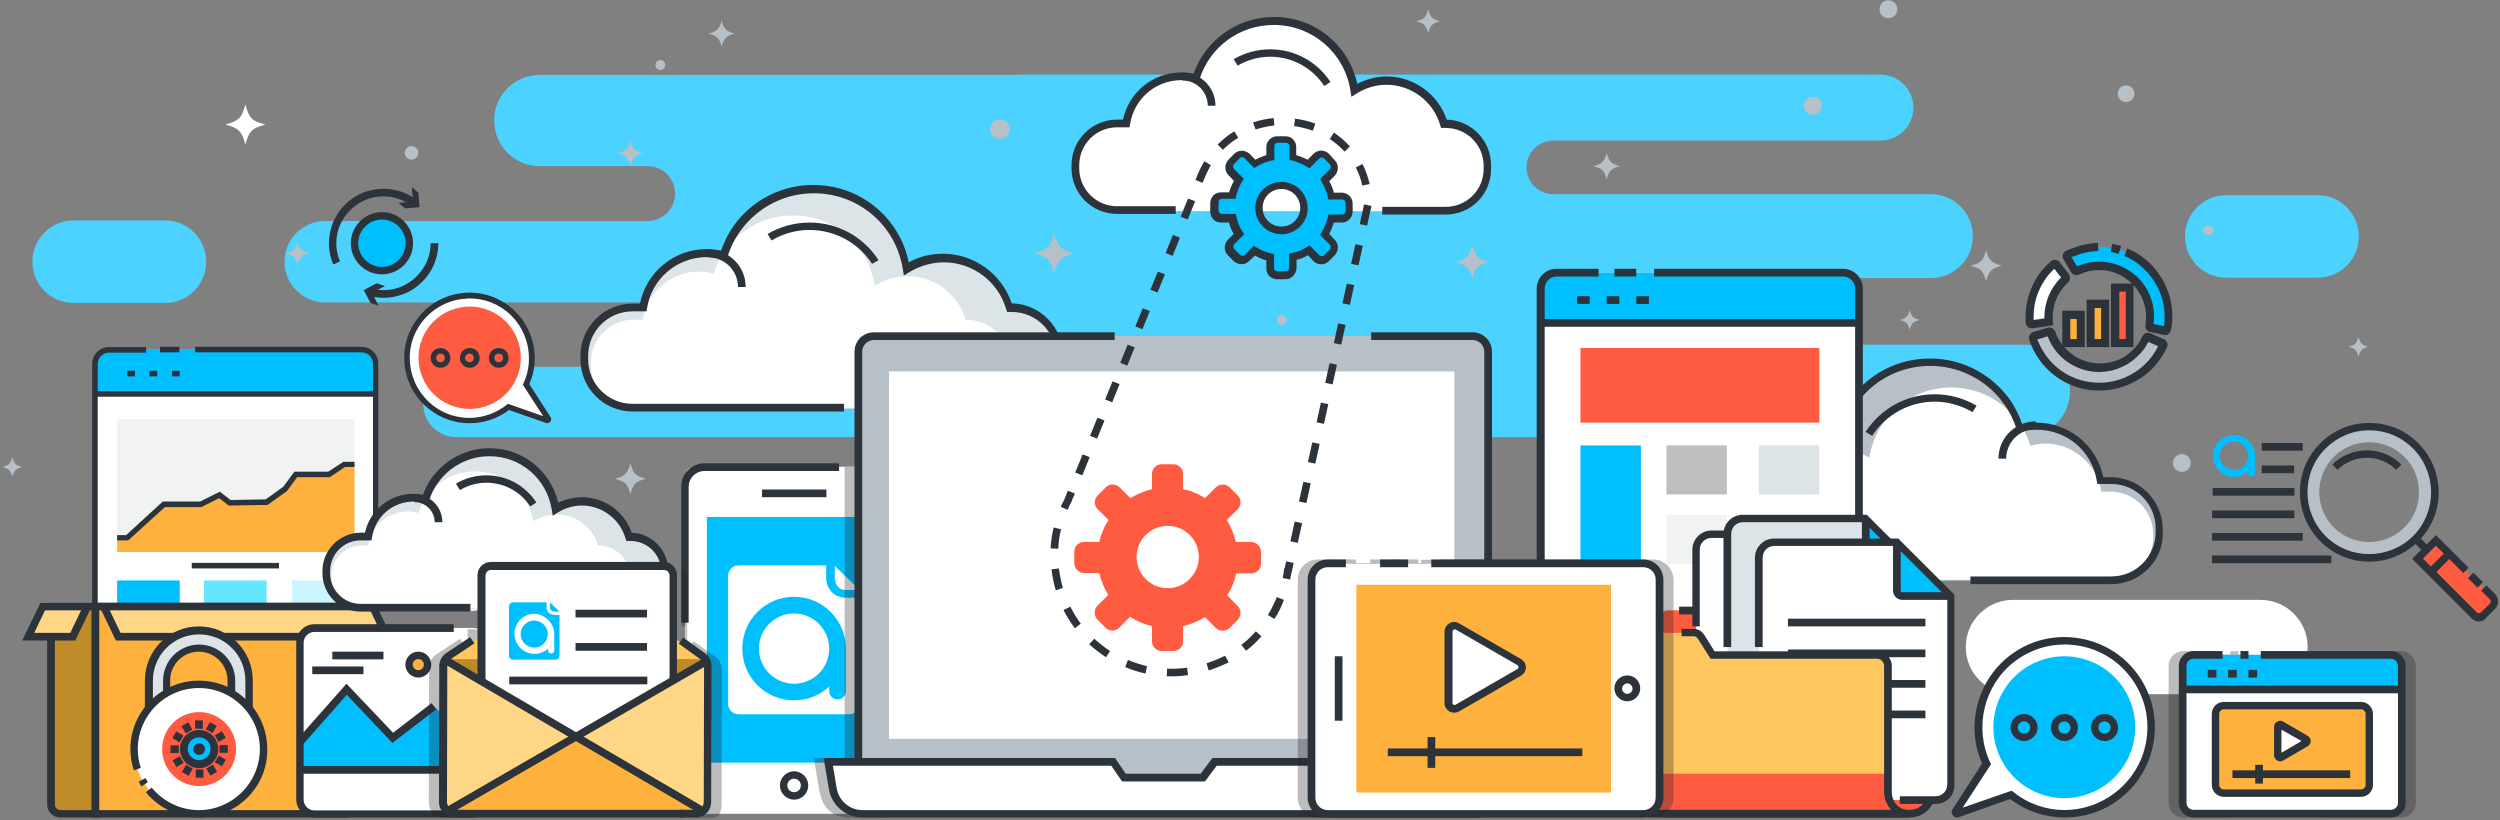 <?xml version="1.0" encoding="UTF-8"?>
<svg width="811px" height="266px" viewBox="0 0 811 266" version="1.1" xmlns="http://www.w3.org/2000/svg" xmlns:xlink="http://www.w3.org/1999/xlink">
    <rect x="0" y="0" width="811" height="266" fill="#808080" stroke="none"/>
    <!-- Generator: Sketch 50.2 (55047) - http://www.bohemiancoding.com/sketch -->
    <title>The-Platform-blue</title>
    <desc>Created with Sketch.</desc>
    <defs></defs>
    <g id="Page-1" stroke="none" stroke-width="1" fill="none" fill-rule="evenodd">
        <g id="The-Platform-blue" fill-rule="nonzero">
            <path d="M151.9,198.3 L71.6,198.3 C63.1,198.3 56.3,191.4 56.3,183 C56.3,174.5 63.2,167.7 71.6,167.7 L151.9,167.7 C160.4,167.7 167.2,174.6 167.2,183 C167.2,191.4 160.3,198.3 151.9,198.3 Z" id="Shape" fill="#ECEAED"></path>
            <g id="Group" transform="translate(10, 24)" fill="#4CD2FF">
                <path d="M320.2,0.3 L165.1,0.3 C156.9,0.3 150.3,6.9 150.3,15.1 C150.3,23.3 156.9,29.9 165.1,29.9 L200.1,29.9 C205,29.9 209,33.9 209,38.8 C209,43.7 205,47.7 200.1,47.7 L95.5,47.7 C88.2,47.7 82.3,53.6 82.3,60.9 C82.3,68.2 88.2,74.1 95.5,74.1 L229.6,74.1 C235.4,74.1 240.1,78.8 240,84.6 C240,90.3 235.3,95 229.6,95 L138,95 C132.1,95 127.3,99.8 127.3,105.7 L127.3,107.1 C127.3,113 132.1,117.8 138,117.8 L646.5,117.8 C654.8,117.8 661.5,111.1 661.5,102.8 C661.5,94.5 654.8,87.8 646.5,87.8 L578.9,87.8 C573,87.8 568.1,83 568.1,77 C568.1,71.1 572.9,66.2 578.9,66.2 L616.4,66.2 C623.9,66.2 630,60.1 630,52.6 C630,45.1 623.9,39 616.4,39 L493.9,39 C489.1,39 485.2,35.1 485.2,30.3 C485.2,25.5 489.1,21.6 493.9,21.6 L600,21.6 C605.9,21.6 610.7,16.8 610.7,10.9 C610.7,5 605.9,0.2 600,0.2 L320.2,0.2 L320.2,0.3 Z" id="Shape"></path>
                <path d="M741.8,66.1 L712.2,66.1 C704.8,66.1 698.8,60.1 698.8,52.7 C698.8,45.3 704.8,39.3 712.2,39.3 L741.8,39.3 C749.2,39.3 755.2,45.3 755.2,52.7 C755.2,60.1 749.2,66.1 741.8,66.1 Z" id="Shape"></path>
                <path d="M43.5,74.3 L13.9,74.3 C6.5,74.3 0.5,68.3 0.5,60.9 C0.5,53.5 6.5,47.5 13.9,47.5 L43.5,47.5 C50.9,47.5 56.9,53.5 56.9,60.9 C56.9,68.3 50.9,74.3 43.5,74.3 Z" id="Shape"></path>
            </g>
            <path d="M733.3,225.2 L653,225.2 C644.5,225.2 637.7,218.3 637.7,209.9 C637.7,201.4 644.6,194.6 653,194.6 L733.3,194.6 C741.8,194.6 748.6,201.5 748.6,209.9 C748.6,218.3 741.8,225.2 733.3,225.2 Z" id="Shape" fill="#FFFFFF"></path>
            <g id="XMLID_88_" transform="translate(714, 73)" fill="#B7BFC7">
                <path d="M4,1.7 C4,2.6 3.3,3.3 2.4,3.3 C1.5,3.3 0.8,2.6 0.8,1.7 C0.8,0.8 1.5,0.1 2.4,0.1 C3.2,0.1 4,0.8 4,1.7 Z" id="Shape"></path>
            </g>
            <g id="XMLID_87_" transform="translate(585, 31)" fill="#B7BFC7">
                <path d="M6,3.3 C6,4.9 4.7,6.2 3.1,6.2 C1.5,6.2 0.2,4.9 0.2,3.3 C0.2,1.7 1.5,0.4 3.1,0.4 C4.7,0.3 6,1.6 6,3.3 Z" id="Shape"></path>
            </g>
            <g id="XMLID_5_" transform="translate(609, 0)" fill="#B7BFC7">
                <path d="M6.5,3 C6.5,4.6 5.2,5.9 3.6,5.9 C2,5.9 0.7,4.6 0.7,3 C0.7,1.4 2,0.1 3.6,0.1 C5.2,0.1 6.5,1.4 6.5,3 Z" id="Shape"></path>
            </g>
            <g id="XMLID_86_" transform="translate(212, 19)" fill="#B7BFC7">
                <path d="M3.8,2.1 C3.8,3 3.1,3.7 2.2,3.7 C1.3,3.7 0.6,3 0.6,2.1 C0.6,1.2 1.3,0.5 2.2,0.5 C3,0.4 3.8,1.1 3.8,2.1 Z" id="Shape"></path>
            </g>
            <g id="XMLID_34_" transform="translate(131, 47)" fill="#B7BFC7">
                <path d="M4.7,2.6 C4.7,3.8 3.7,4.8 2.5,4.8 C1.3,4.8 0.3,3.8 0.3,2.6 C0.3,1.4 1.3,0.4 2.5,0.4 C3.8,0.5 4.7,1.4 4.7,2.6 Z" id="Shape"></path>
            </g>
            <g id="XMLID_70_" transform="translate(116, 151)" fill="#B7BFC7">
                <path d="M5.3,2.8 C5.3,4.1 4.3,5.1 3,5.1 C1.7,5.1 0.7,4.1 0.7,2.8 C0.7,1.5 1.7,0.5 3,0.5 C4.3,0.5 5.3,1.5 5.3,2.8 Z" id="Shape"></path>
            </g>
            <g id="XMLID_68_" transform="translate(229, 6)" fill="#B7BFC7">
                <path d="M9.3,4.9 C6.5,5.7 5.9,6.3 5.1,9.1 C4.3,6.3 3.7,5.7 0.9,4.9 C3.7,4.1 4.3,3.5 5.1,0.7 C5.9,3.5 6.5,4.1 9.3,4.9 Z" id="Shape"></path>
            </g>
            <g id="XMLID_47_" transform="translate(92, 78)" fill="#B7BFC7">
                <path d="M8.4,4.2 C5.7,4.9 5.2,5.5 4.5,8.1 C3.8,5.4 3.2,4.9 0.6,4.2 C3.3,3.5 3.8,2.9 4.5,0.3 C5.2,2.9 5.8,3.5 8.4,4.2 Z" id="Shape"></path>
            </g>
            <g id="XMLID_35_" transform="translate(459, 3)" fill="#B7BFC7">
                <path d="M8.2,3.9 C5.5,4.6 5,5.2 4.3,7.8 C3.6,5.1 3,4.6 0.4,3.9 C3.1,3.2 3.6,2.6 4.3,0 C5,2.7 5.6,3.2 8.2,3.9 Z" id="Shape"></path>
            </g>
            <g id="XMLID_45_" transform="translate(335, 75)" fill="#B7BFC7">
                <path d="M13.5,7.2 C9.1,8.4 8.2,9.3 7,13.7 C5.8,9.3 4.9,8.4 0.5,7.2 C4.9,6 5.8,5.1 7,0.7 C8.2,5.1 9.1,6.1 13.5,7.2 Z" id="Shape"></path>
            </g>
            <g id="XMLID_6_" transform="translate(73, 33)" fill="#FFFFFF">
                <path d="M13.1,7.4 C8.7,8.6 7.8,9.5 6.6,13.9 C5.4,9.5 4.5,8.6 0.1,7.4 C4.5,6.2 5.4,5.3 6.6,0.9 C7.8,5.3 8.7,6.3 13.1,7.4 Z" id="Shape"></path>
            </g>
            <g id="XMLID_44_" transform="translate(639, 81)" fill="#B7BFC7">
                <path d="M10.4,5.2 C6.9,6.1 6.2,6.9 5.3,10.3 C4.4,6.8 3.6,6.1 0.2,5.2 C3.7,4.3 4.4,3.5 5.3,0.1 C6.2,3.5 6.9,4.2 10.4,5.2 Z" id="Shape"></path>
            </g>
            <g id="XMLID_91_" transform="translate(704, 147)" fill="#B7BFC7">
                <path d="M6.7,3.2 C6.7,4.8 5.4,6.1 3.8,6.1 C2.2,6.1 0.9,4.8 0.9,3.2 C0.9,1.6 2.2,0.3 3.8,0.3 C5.4,0.3 6.7,1.6 6.7,3.2 Z" id="Shape"></path>
            </g>
            <g id="XMLID_85_" transform="translate(414, 102)" fill="#B7BFC7">
                <path d="M3.4,1.8 C3.4,2.7 2.7,3.4 1.8,3.4 C0.9,3.4 0.2,2.7 0.2,1.8 C0.2,0.9 0.9,0.2 1.8,0.2 C2.6,0.1 3.4,0.8 3.4,1.8 Z" id="Shape"></path>
            </g>
            <g id="XMLID_83_" transform="translate(86, 112)" fill="#B7BFC7">
                <path d="M6,3.2 C6,4.7 4.8,5.8 3.4,5.8 C2,5.8 0.8,4.6 0.8,3.2 C0.8,1.7 2,0.6 3.4,0.6 C4.8,0.6 6,1.7 6,3.2 Z" id="Shape"></path>
            </g>
            <g id="XMLID_71_" transform="translate(321, 38)" fill="#B7BFC7">
                <path d="M6.6,3.9 C6.6,5.7 5.2,7.1 3.4,7.1 C1.6,7.1 0.2,5.7 0.2,3.9 C0.2,2.1 1.6,0.7 3.4,0.7 C5.1,0.8 6.6,2.2 6.6,3.9 Z" id="Shape"></path>
            </g>
            <g id="XMLID_69_" transform="translate(687, 27)" fill="#B7BFC7">
                <path d="M5.4,3.4 C5.4,4.9 4.2,6.1 2.7,6.1 C1.2,6.1 -1.13686838e-13,4.9 -1.13686838e-13,3.4 C-1.13686838e-13,1.9 1.2,0.7 2.7,0.7 C4.2,0.7 5.4,1.9 5.4,3.4 Z" id="Shape"></path>
            </g>
            <g id="XMLID_66_" transform="translate(616, 100)" fill="#B7BFC7">
                <path d="M6.7,3.8 C4.6,4.4 4.1,4.8 3.5,7 C2.9,4.9 2.5,4.4 0.3,3.8 C2.4,3.2 2.9,2.8 3.5,0.6 C4.1,2.7 4.5,3.2 6.7,3.8 Z" id="Shape"></path>
            </g>
            <g id="XMLID_14_" transform="translate(761, 109)" fill="#B7BFC7">
                <path d="M7.3,3.5 C5.2,4.1 4.7,4.5 4.1,6.7 C3.5,4.6 3.1,4.1 0.9,3.5 C3,2.9 3.5,2.5 4.1,0.3 C4.7,2.5 5.2,3 7.3,3.5 Z" id="Shape"></path>
            </g>
            <g id="XMLID_13_" transform="translate(0, 148)" fill="#B7BFC7">
                <path d="M7.2,3.5 C5.1,4.1 4.6,4.5 4,6.7 C3.4,4.6 3,4.1 0.8,3.5 C2.9,2.9 3.4,2.5 4,0.3 C4.6,2.5 5.1,2.9 7.2,3.5 Z" id="Shape"></path>
            </g>
            <g id="XMLID_65_" transform="translate(200, 45)" fill="#B7BFC7">
                <path d="M8.7,4.7 C5.9,5.5 5.3,6.1 4.5,8.9 C3.7,6.1 3.1,5.5 0.3,4.7 C3.1,3.9 3.7,3.3 4.5,0.5 C5.2,3.3 5.8,3.9 8.7,4.7 Z" id="Shape"></path>
            </g>
            <g id="XMLID_59_" transform="translate(516, 49)" fill="#B7BFC7">
                <path d="M9.5,4.9 C6.6,5.7 6,6.3 5.2,9.2 C4.4,6.3 3.8,5.7 0.9,4.9 C3.8,4.1 4.4,3.5 5.2,0.6 C6,3.5 6.6,4.1 9.5,4.9 Z" id="Shape"></path>
            </g>
            <g id="XMLID_43_" transform="translate(472, 79)" fill="#B7BFC7">
                <path d="M11,6 C7.4,7 6.6,7.7 5.6,11.4 C4.6,7.8 3.9,7 0.2,6 C3.8,5 4.6,4.3 5.6,0.6 C6.6,4.2 7.4,5 11,6 Z" id="Shape"></path>
            </g>
            <g id="XMLID_46_" transform="translate(199, 150)" fill="#B7BFC7">
                <path d="M10.6,5.3 C7.1,6.2 6.4,7 5.5,10.4 C4.6,6.9 3.8,6.2 0.4,5.3 C3.9,4.4 4.6,3.6 5.5,0.2 C6.4,3.7 7.1,4.4 10.6,5.3 Z" id="Shape"></path>
            </g>
            <g id="XMLID_1_" transform="translate(29, 112)">
                <g id="XMLID_291_">
                    <g id="XMLID_278_" transform="translate(1, 1)" fill="#FFFFFF">
                        <path d="M91.8,105.3 L91.8,5.9 C91.8,2.9 89.4,0.5 86.4,0.5 L6.3,0.5 C3.3,0.5 0.9,2.9 0.9,5.9 L0.9,105.3 L91.8,105.3 Z" id="Shape"></path>
                    </g>
                    <g id="XMLID_288_" transform="translate(1, 1)" fill="#00BFFF">
                        <path d="M0.8,14.5 L0.8,5 C0.8,2.5 2.8,0.4 5.4,0.4 L87.3,0.4 C89.8,0.4 91.9,2.4 91.9,5 L91.9,14.5 L0.8,14.5 Z" id="Shape"></path>
                    </g>
                    <g id="XMLID_276_" fill="#2D333A">
                        <path d="M2.7,105.9 L0.9,105.9 L0.9,6 C0.9,3 3.3,0.6 6.3,0.6 L18.4,0.6 L18.4,2.4 L6.4,2.4 C4.4,2.4 2.7,4 2.7,6.1 L2.7,105.9 Z" id="Shape"></path>
                    </g>
                    <g id="XMLID_277_" transform="translate(34, 0)" fill="#2D333A">
                        <path d="M59.7,98.8 L58,98.8 L58,6 C58,4 56.4,2.3 54.3,2.3 L0.3,2.3 L0.3,0.5 L54.3,0.5 C57.3,0.5 59.7,2.9 59.7,5.9 L59.7,98.8 Z" id="Shape"></path>
                    </g>
                    <g id="XMLID_285_" transform="translate(22, 0)" fill="#2D333A">
                        <rect id="Rectangle-path" x="0.9" y="0.5" width="6.3" height="1.8"></rect>
                    </g>
                    <g id="XMLID_284_" transform="translate(1, 14)" fill="#2D333A">
                        <rect id="Rectangle-path" x="0.8" y="0.9" width="91" height="1.8"></rect>
                    </g>
                    <g id="XMLID_283_" transform="translate(12, 8)" fill="#2D333A">
                        <rect id="Rectangle-path" x="0.3" y="0.3" width="2.5" height="1.8"></rect>
                    </g>
                    <g id="XMLID_11_" transform="translate(19, 8)" fill="#2D333A">
                        <rect id="Rectangle-path" x="0.5" y="0.3" width="2.5" height="1.8"></rect>
                    </g>
                    <g id="XMLID_10_" transform="translate(26, 8)" fill="#2D333A">
                        <rect id="Rectangle-path" x="0.8" y="0.3" width="2.5" height="1.8"></rect>
                    </g>
                    <g id="XMLID_279_" transform="translate(9, 76)" fill="#00BFFF">
                        <rect id="Rectangle-path" x="7.10542736e-15" y="0.3" width="20.3" height="26.3"></rect>
                    </g>
                    <g id="XMLID_287_" transform="translate(37, 76)" fill="#66E5FF">
                        <rect id="Rectangle-path" x="0.2" y="0.3" width="20.3" height="26.3"></rect>
                    </g>
                    <g id="XMLID_290_" transform="translate(65, 76)" fill="#CCF6FF">
                        <rect id="Rectangle-path" x="0.7" y="0.3" width="20.3" height="26.3"></rect>
                    </g>
                    <g id="XMLID_280_" transform="translate(33, 70)" fill="#2D333A">
                        <rect id="Rectangle-path" x="0.2" y="0.6" width="28.3" height="1.8"></rect>
                    </g>
                    <rect id="Rectangle-path" fill="#F1F2F2" x="9" y="24" width="77" height="43.1"></rect>
                    <polygon id="Shape" fill="#FFB13E" points="86 38.6 82.6 38.6 77.8 41.9 71.6 41.9 66.9 41.9 63.6 46.6 57.5 50.9 45.5 51.1 42.2 48.6 36.1 51.6 24.2 51.6 12.3 62.5 9 62.5 9 67.1 86 67.1"></polygon>
                    <polygon id="Shape" fill="#2D333A" points="12.6 63.3 9 63.3 9 61.6 11.9 61.6 23.8 50.7 35.9 50.7 42.3 47.5 45.8 50.2 57.2 50 62.9 45.9 66.5 41 77.5 41 82.4 37.8 86 37.8 86 39.5 82.9 39.5 78 42.8 67.4 42.8 64.1 47.3 57.8 51.8 45.2 52 42.1 49.6 36.3 52.5 24.5 52.5"></polygon>
                </g>
            </g>
            <g id="XMLID_7_" transform="translate(7, 195)">
                <g id="XMLID_39_" transform="translate(9, 1)" fill="#BF8B29">
                    <rect id="Rectangle-path" transform="translate(7.75, 34.353) rotate(-180) translate(-7.75, -34.353) " x="0.5" y="0.753" width="14.5" height="67.2"></rect>
                </g>
                <g id="XMLID_38_" transform="translate(8, 0)" fill="#2D333A">
                    <path d="M17.2,70.2 L4.5,70.2 C2.2,70.2 0.3,68.3 0.3,66 L0.3,0.6 L17.2,0.6 L17.2,70.2 Z M2.8,3 L2.8,66 C2.8,67 3.6,67.8 4.6,67.8 L14.8,67.8 L14.8,3 L2.8,3 Z" id="Shape"></path>
                </g>
                <g id="XMLID_37_" transform="translate(2, 1)" fill="#FFD586">
                    <polygon id="Shape" points="0.1 10.5 14.6 10.5 19.3 0.8 4.8 0.8"></polygon>
                </g>
                <g id="XMLID_36_" fill="#2D333A">
                    <path d="M17.4,12.8 L0.2,12.8 L6.1,0.6 L23.3,0.6 L17.4,12.8 Z M4.1,10.3 L15.8,10.3 L19.3,3 L7.6,3 L4.1,10.3 Z" id="Shape"></path>
                </g>
                <g id="XMLID_15_" transform="translate(24, 1)" fill="#FFB13E">
                    <rect id="Rectangle-path" x="-7.10542736e-15" y="0.8" width="87.2" height="67.2"></rect>
                </g>
                <g id="XMLID_12_" transform="translate(22, 0)" fill="#2D333A">
                    <path d="M83.5,70.2 L0.7,70.2 L0.7,0.5 L90.4,0.5 L90.4,33.7 L88,33.7 L88,3 L3.2,3 L3.2,67.8 L83.5,67.8 C86,67.8 88,65.8 88,63.3 L88,57.3 L90.5,57.3 L90.5,63.3 C90.4,67.1 87.3,70.2 83.5,70.2 Z" id="Shape"></path>
                </g>
                <g id="XMLID_9_" transform="translate(26, 1)" fill="#FFD586">
                    <polygon id="Shape" points="92.6 10.5 5.4 10.5 0.7 0.8 87.9 0.8"></polygon>
                </g>
                <g id="XMLID_8_" transform="translate(24, 0)" fill="#2D333A">
                    <path d="M96.6,12.8 L6.6,12.8 L0.7,0.6 L90.7,0.6 L96.6,12.8 Z M8.1,10.3 L92.6,10.3 L89.1,3 L4.6,3 L8.1,10.3 Z" id="Shape"></path>
                </g>
            </g>
            <g id="Group" transform="translate(703, 211)">
                <g opacity="0.3" fill="#231F20" id="Shape">
                    <path d="M25,53 L25,51.2 C25.8,50.1 26.2,48.7 26.2,47.3 L26.2,41.3 L25,41.3 L25,17.7 L26.2,17.7 L26.2,1.4 L23.1,1.4 L23.1,0.2 L20.5,0.2 L20.5,1.4 L14.7,1.4 L14.7,0.2 L5.3,0.2 C2.7,0.2 0.5,2.3 0.5,5 L0.5,49.4 C0.5,52 2.6,54.2 5.3,54.2 L19.2,54.2 C20.7,54.2 22,53.7 23.1,53 L25,53 Z"></path>
                </g>
                <path d="M75.9,0.2 L51,0.2 L51,1.4 L49,1.4 L46.5,1.4 L46.5,4.3 C46.5,5.9 47.1,7.4 48.2,8.5 C49,9.3 49.9,9.8 50.9,10 L50.9,15.6 L50.9,38.8 L50.9,44.4 C49.9,44.6 49,45.2 48.2,45.9 C47.1,47 46.5,48.5 46.5,50.1 L46.5,53 L49,53 L51,53 L51,54.2 L75.9,54.2 C78.5,54.2 80.7,52.1 80.7,49.4 L80.7,5 C80.7,2.4 78.5,0.2 75.9,0.2 Z" id="Shape" fill="#231F20" opacity="0.3"></path>
                <g id="XMLID_808_" transform="translate(3, 0)">
                    <g id="XMLID_827_" transform="translate(2, 1)" fill="#FFFFFF">
                        <path d="M67.9,52 L3.4,52 C1.6,52 0.1,50.5 0.1,48.7 L0.1,3.8 C0.1,2 1.6,0.5 3.4,0.5 L67.9,0.5 C69.7,0.5 71.2,2 71.2,3.8 L71.2,48.7 C71.2,50.5 69.7,52 67.9,52 Z" id="Shape"></path>
                    </g>
                    <g id="XMLID_826_" transform="translate(2, 1)" fill="#00BFFF">
                        <path d="M0.1,11.4 L0.1,4 C0.1,2 1.7,0.4 3.7,0.4 L67.7,0.4 C69.7,0.4 71.3,2 71.3,4 L71.3,11.4 L0.1,11.4 Z" id="Shape"></path>
                    </g>
                    <g id="XMLID_825_" fill="#2D333A">
                        <path d="M69.6,54.2 L5.6,54.2 C3,54.2 0.8,52.1 0.8,49.4 L0.8,5 C0.8,2.4 2.9,0.2 5.6,0.2 L15,0.2 L15,2.7 L5.6,2.7 C4.3,2.7 3.3,3.7 3.3,5 L3.3,49.4 C3.3,50.7 4.3,51.7 5.6,51.7 L69.6,51.7 C70.9,51.7 71.9,50.7 71.9,49.4 L71.9,5 C71.9,3.7 70.9,2.7 69.6,2.7 L27.4,2.7 L27.4,0.2 L69.6,0.2 C72.2,0.2 74.4,2.3 74.4,5 L74.4,49.4 C74.4,52.1 72.3,54.2 69.6,54.2 Z" id="Shape"></path>
                    </g>
                    <g id="XMLID_824_" transform="translate(20, 0)" fill="#2D333A">
                        <rect id="Rectangle-path" x="0.8" y="0.2" width="2.6" height="2.5"></rect>
                    </g>
                    <g id="XMLID_823_" transform="translate(2, 11)" fill="#2D333A">
                        <rect id="Rectangle-path" x="0.1" y="0.4" width="71.1" height="2.5"></rect>
                    </g>
                    <g id="XMLID_822_" transform="translate(10, 6)" fill="#2D333A">
                        <rect id="Rectangle-path" x="0.2" y="0.3" width="2.8" height="2.5"></rect>
                    </g>
                    <g id="XMLID_821_" transform="translate(16, 6)" fill="#2D333A">
                        <rect id="Rectangle-path" x="0.8" y="0.3" width="2.8" height="2.5"></rect>
                    </g>
                    <g id="XMLID_820_" transform="translate(23, 6)" fill="#2D333A">
                        <rect id="Rectangle-path" x="0.4" y="0.3" width="2.8" height="2.5"></rect>
                    </g>
                    <g id="XMLID_814_" transform="translate(12, 17)" fill="#FFB13E">
                        <path d="M47.9,29.3 L3.4,29.3 C1.9,29.3 0.7,28.1 0.7,26.6 L0.7,3.6 C0.7,2.1 1.9,0.9 3.4,0.9 L47.9,0.9 C49.4,0.9 50.6,2.1 50.6,3.6 L50.6,26.6 C50.5,28.1 49.3,29.3 47.9,29.3 Z" id="Shape"></path>
                    </g>
                    <g id="XMLID_813_" transform="translate(11, 16)" fill="#2D333A">
                        <path d="M48.9,31.5 L4.4,31.5 C2.2,31.5 0.5,29.7 0.5,27.6 L0.5,4.6 C0.5,2.4 2.3,0.7 4.4,0.7 L48.9,0.7 C51.1,0.7 52.8,2.5 52.8,4.6 L52.8,27.6 C52.8,29.8 51,31.5 48.9,31.5 Z M4.4,3.1 C3.6,3.1 2.9,3.8 2.9,4.6 L2.9,27.6 C2.9,28.4 3.6,29.1 4.4,29.1 L48.9,29.1 C49.7,29.1 50.4,28.4 50.4,27.6 L50.4,4.6 C50.4,3.8 49.7,3.1 48.9,3.1 L4.4,3.1 Z" id="Shape"></path>
                    </g>
                    <g id="XMLID_812_" transform="translate(33, 24)" fill="#FFFFFF">
                        <path d="M9,6.1 L1.1,10.7 C0.6,11 0,10.6 0,10.1 L0,0.9 C0,0.3 0.6,-2.77555756e-16 1.1,0.3 L9,4.9 C9.5,5.1 9.5,5.8 9,6.1 Z" id="Shape"></path>
                    </g>
                    <g id="XMLID_811_" transform="translate(31, 22)" fill="#2D333A">
                        <path d="M2.7,14 C2.4,14 2,13.9 1.7,13.7 C1.1,13.3 0.7,12.7 0.7,12 L0.7,2.8 C0.7,2.1 1.1,1.4 1.7,1.1 C2.3,0.7 3.1,0.7 3.7,1.1 L11.6,5.7 C12.2,6.1 12.6,6.7 12.6,7.4 C12.6,8.1 12.2,8.8 11.6,9.1 L3.7,13.7 C3.3,13.9 3,14 2.7,14 Z M3.1,3.7 L3.1,11.2 L9.6,7.4 L3.1,3.7 Z" id="Shape"></path>
                    </g>
                    <g id="XMLID_810_" transform="translate(18, 38)" fill="#2D333A">
                        <rect id="Rectangle-path" x="0.2" y="0.9" width="38.2" height="2.5"></rect>
                    </g>
                    <g id="XMLID_809_" transform="translate(25, 37)" fill="#2D333A">
                        <rect id="Rectangle-path" x="0.6" y="0.1" width="2.5" height="6.1"></rect>
                    </g>
                </g>
            </g>
            <g id="Group" transform="translate(188, 60)">
                <g id="XMLID_535_" transform="translate(1, 1)" fill="#DCE4E8">
                    <path d="M139.2,39 L138.6,39 C135.9,29.7 127.3,22.9 117.2,22.9 C112.8,22.9 108.6,24.2 105.2,26.4 C102.9,11.8 90.3,0.5 75.1,0.5 C61.4,0.5 49.8,9.5 45.9,22 C44.2,21.5 42.3,21.3 40.5,21.3 C30,21.3 21.4,29 19.8,39 L16.4,39 C7.8,39 0.7,46 0.7,54.7 L0.7,55.9 C0.7,64.5 7.7,71.6 16.4,71.6 L139.4,71.6 C148,71.6 155.1,64.6 155.1,55.9 L155.1,54.7 C154.9,46 147.9,39 139.2,39 Z" id="Shape"></path>
                </g>
                <g id="XMLID_534_" transform="translate(3, 9)" fill="#FFFFFF">
                    <path d="M122.8,34.8 L122.3,34.8 C119.9,26.6 112.4,20.6 103.4,20.6 C99.5,20.6 95.9,21.8 92.8,23.7 C90.8,10.8 79.7,0.9 66.2,0.9 C54.1,0.9 43.9,8.9 40.5,19.8 C39,19.4 37.4,19.1 35.7,19.1 C26.5,19.1 18.9,25.9 17.5,34.7 L14.5,34.7 C6.9,34.7 0.7,40.9 0.7,48.5 L0.7,49.5 C0.7,57.1 6.9,63.3 14.5,63.3 L122.9,63.3 C130.5,63.3 136.7,57.1 136.7,49.5 L136.7,48.5 C136.6,41.1 130.4,34.8 122.8,34.8 Z" id="Shape"></path>
                </g>
                <g id="XMLID_533_" transform="translate(61, 12)" fill="#2D333A">
                    <path d="M33.9,13.6 C29.4,6.7 21.8,2.6 13.6,2.6 C9.2,2.6 5,3.8 1.3,6 L-5.68434189e-14,3.9 C4.1,1.5 8.8,0.2 13.6,0.2 C22.7,0.2 31,4.7 36,12.4 L33.9,13.6 Z" id="Shape"></path>
                </g>
                <g id="XMLID_532_" fill="#2D333A">
                    <path d="M140.2,73.7 L121.4,73.7 L121.4,71.2 L140.2,71.2 C148.2,71.2 154.6,64.7 154.6,56.8 L154.6,55.6 C154.6,47.6 148.1,41.2 140.2,41.2 L138.7,41.2 L138.4,40.3 C135.8,31.3 127.5,25.1 118.2,25.1 C114.2,25.1 110.2,26.3 106.8,28.4 L105.2,29.4 L104.9,27.5 C102.7,13.1 90.5,2.7 76,2.7 C67.3,2.7 59.2,6.5 53.6,13.1 C52.4,14.5 51.3,16.1 50.4,17.7 C49.4,19.5 48.6,21.4 48,23.3 L47.6,24.4 L46.5,24.1 C44.8,23.6 43,23.4 41.4,23.4 C31.6,23.4 23.4,30.4 21.9,40 L21.7,41 L17.2,41 C9.2,41 2.8,47.5 2.8,55.4 L2.8,56.6 C2.8,64.6 9.3,71 17.2,71 L85.8,71 L85.8,73.5 L17.2,73.5 C7.9,73.5 0.3,65.9 0.3,56.6 L0.3,55.4 C0.3,46.1 7.9,38.5 17.2,38.5 L19.6,38.5 C21.7,28.2 30.7,20.8 41.3,20.8 C42.8,20.8 44.4,21 45.9,21.3 C46.5,19.6 47.3,17.9 48.1,16.3 C49.1,14.5 50.2,12.9 51.5,11.3 C57.6,4.1 66.4,-5.68434189e-14 75.8,-5.68434189e-14 C91,-5.68434189e-14 103.8,10.5 106.8,25.1 C110.2,23.2 114,22.3 117.9,22.3 C128,22.3 137,28.9 140.2,38.4 C149.4,38.6 156.8,46.1 156.8,55.3 L156.8,56.5 C157.1,66.1 149.6,73.7 140.2,73.7 Z" id="Shape"></path>
                </g>
                <g id="XMLID_531_" transform="translate(41, 21)" fill="#2D333A">
                    <path d="M12.9,12.1 L10.4,12.1 C10.4,6.8 6.1,2.5 0.8,2.5 L0.8,0 C7.5,0 12.9,5.4 12.9,12.1 Z" id="Shape"></path>
                </g>
            </g>
            <g id="Group" transform="translate(545, 116)">
                <g id="XMLID_148_" transform="translate(1, 1)" fill="#B7BFC7">
                    <path d="M16,38.8 L16.6,38.8 C19.3,29.5 27.9,22.7 38,22.7 C42.4,22.7 46.6,24 50,26.2 C52.3,11.6 64.9,0.3 80.1,0.3 C93.8,0.3 105.4,9.3 109.3,21.8 C111,21.3 112.9,21.1 114.7,21.1 C125.2,21.1 133.8,28.8 135.4,38.8 L138.8,38.8 C147.4,38.8 154.5,45.8 154.5,54.5 L154.5,55.7 C154.5,64.3 147.5,71.4 138.8,71.4 L16,71.4 C7.4,71.4 0.3,64.4 0.3,55.7 L0.3,54.5 C0.3,45.8 7.3,38.8 16,38.8 Z" id="Shape"></path>
                </g>
                <g id="XMLID_147_" transform="translate(17, 9)" fill="#FFFFFF">
                    <path d="M14.4,34.6 L14.9,34.6 C17.3,26.4 24.8,20.4 33.8,20.4 C37.7,20.4 41.3,21.6 44.4,23.5 C46.4,10.6 57.5,0.7 71,0.7 C83.1,0.7 93.3,8.7 96.7,19.6 C98.2,19.2 99.8,18.9 101.5,18.9 C110.7,18.9 118.3,25.7 119.7,34.5 L122.7,34.5 C130.3,34.5 136.5,40.7 136.5,48.3 L136.5,49.3 C136.5,56.9 130.3,63.1 122.7,63.1 L14.4,63.1 C6.8,63.1 0.6,56.9 0.6,49.3 L0.6,48.3 C0.6,40.8 6.8,34.6 14.4,34.6 Z" id="Shape"></path>
                </g>
                <g id="XMLID_146_" transform="translate(60, 11)" fill="#2D333A">
                    <path d="M2.3,14.4 L0.2,13.1 C5.1,5.5 13.5,0.9 22.6,0.9 C27.4,0.9 32.1,2.2 36.2,4.6 L34.9,6.7 C31.2,4.5 26.9,3.3 22.6,3.3 C14.4,3.3 6.8,7.5 2.3,14.4 Z" id="Shape"></path>
                </g>
                <g id="XMLID_145_" fill="#2D333A">
                    <path d="M139.9,73.5 L94.2,73.5 L94.2,71 L139.9,71 C147.9,71 154.3,64.5 154.3,56.6 L154.3,55.4 C154.3,47.4 147.8,41 139.9,41 L135.4,41 L135.2,40 C133.7,30.4 125.5,23.4 115.7,23.4 C114,23.4 112.3,23.6 110.6,24.1 L109.5,24.4 L109.2,23.3 C108.6,21.4 107.8,19.5 106.8,17.7 C105.9,16.1 104.8,14.6 103.6,13.1 C98,6.5 89.8,2.7 81.2,2.7 C66.6,2.7 54.5,13.1 52.3,27.5 L52,29.4 L50.4,28.4 C47,26.2 43.1,25.1 39,25.1 C29.7,25.1 21.4,31.4 18.8,40.3 L18.5,41.2 L17,41.2 C9,41.2 2.6,47.7 2.6,55.6 L2.6,56.8 C2.6,64.8 9.1,71.2 17,71.2 L35.8,71.2 L35.8,73.7 L17,73.7 C7.7,73.7 0.1,66.1 0.1,56.8 L0.1,55.6 C0.1,46.4 7.5,38.9 16.7,38.7 C19.9,29.2 28.9,22.6 39,22.6 C42.9,22.6 46.7,23.6 50.1,25.4 C53.2,10.7 66,0.3 81.1,0.3 C90.5,0.3 99.3,4.4 105.4,11.6 C106.7,13.1 107.9,14.8 108.8,16.6 C109.7,18.2 110.4,19.9 111,21.6 C112.6,21.3 114.1,21.1 115.6,21.1 C126.2,21.1 135.2,28.5 137.3,38.8 L139.7,38.8 C149,38.8 156.6,46.4 156.6,55.7 L156.6,56.9 C156.8,65.9 149.2,73.5 139.9,73.5 Z" id="Shape"></path>
                </g>
                <g id="XMLID_144_" transform="translate(103, 20)" fill="#2D333A">
                    <path d="M2.8,12.8 L0.3,12.8 C0.3,6.1 5.7,0.7 12.4,0.7 L12.4,3.2 C7.1,3.2 2.8,7.5 2.8,12.8 Z" id="Shape"></path>
                </g>
            </g>
            <g id="Group" transform="translate(104, 145)">
                <g id="XMLID_132_" transform="translate(2, 1)" fill="#DCE4E8">
                    <path d="M98.6,28.3 L98.2,28.3 C96.3,21.7 90.2,16.8 83,16.8 C79.8,16.8 76.9,17.7 74.4,19.3 C72.8,8.9 63.8,0.9 52.9,0.9 C43.1,0.9 34.9,7.3 32.1,16.2 C30.9,15.9 29.6,15.7 28.2,15.7 C20.8,15.7 14.6,21.2 13.5,28.3 L11.1,28.3 C5,28.3 0,33.3 0,39.4 L0,40.2 C0,46.3 5,51.3 11.1,51.3 L98.6,51.3 C104.7,51.3 109.7,46.3 109.7,40.2 L109.7,39.4 C109.8,33.3 104.8,28.3 98.6,28.3 Z" id="Shape"></path>
                </g>
                <g id="XMLID_130_" transform="translate(3, 7)" fill="#FFFFFF">
                    <path d="M87.4,25 L87,25 C85.3,19.2 79.9,14.9 73.6,14.9 C70.8,14.9 68.2,15.7 66,17.1 C64.6,7.9 56.7,0.9 47.1,0.9 C38.5,0.9 31.2,6.6 28.8,14.4 C27.7,14.1 26.6,13.9 25.4,13.9 C18.8,13.9 13.4,18.7 12.4,25 L10.3,25 C4.9,25 0.5,29.4 0.5,34.8 L0.5,35.5 C0.5,40.9 4.9,45.3 10.3,45.3 L87.5,45.3 C92.9,45.3 97.3,40.9 97.3,35.5 L97.3,34.8 C97.2,29.4 92.8,25 87.4,25 Z" id="Shape"></path>
                </g>
                <g id="XMLID_129_" transform="translate(43, 9)" fill="#2D333A">
                    <path d="M25,10.3 C21.9,5.5 16.6,2.6 10.8,2.6 C7.8,2.6 4.8,3.4 2.2,5 L0.9,2.9 C3.9,1.1 7.3,0.2 10.8,0.2 C17.4,0.2 23.4,3.5 27,9 L25,10.3 Z" id="Shape"></path>
                </g>
                <g id="XMLID_128_" fill="#2D333A">
                    <path d="M100.6,53.6 L87.3,53.6 L87.3,51.1 L100.6,51.1 C106.1,51.1 110.5,46.6 110.5,41.2 L110.5,40.4 C110.5,34.9 106,30.5 100.6,30.5 L99.2,30.5 L98.9,29.6 C97.1,23.4 91.3,19 84.8,19 C82,19 79.3,19.8 76.9,21.3 L75.3,22.3 L75,20.4 C73.4,10.3 64.9,3 54.8,3 C48.7,3 43,5.7 39.1,10.3 C38.3,11.3 37.5,12.4 36.9,13.5 C36.2,14.7 35.6,16.1 35.2,17.4 L34.9,18.5 L33.8,18.2 C32.6,17.9 31.4,17.7 30.2,17.7 C23.4,17.7 17.7,22.6 16.7,29.3 L16.5,30.3 L13,30.3 C7.5,30.3 3.1,34.8 3.1,40.2 L3.1,41 C3.1,46.5 7.6,50.9 13,50.9 L48.6,50.9 L48.6,53.4 L13,53.4 C6.2,53.4 0.6,47.8 0.6,41 L0.6,40.2 C0.6,33.4 6.2,27.8 13,27.8 L14.4,27.8 C16,20.4 22.5,15.2 30.1,15.2 C31.1,15.2 32.1,15.3 33.2,15.5 C33.6,14.4 34.1,13.3 34.7,12.2 C35.4,10.9 36.2,9.7 37.2,8.6 C41.6,3.4 48,0.4 54.8,0.4 C65.6,0.4 74.7,7.8 77.1,18.1 C79.5,16.9 82.1,16.3 84.8,16.3 C92.1,16.3 98.6,21 100.9,27.8 C107.5,28 112.8,33.5 112.8,40.2 L112.8,41 C113,48.1 107.4,53.6 100.6,53.6 Z" id="Shape"></path>
                </g>
                <g id="XMLID_127_" transform="translate(30, 15)" fill="#2D333A">
                    <path d="M9.5,9.4 L7,9.4 C7,5.8 4.1,2.9 0.5,2.9 L0.5,0.4 C5.5,0.4 9.5,4.4 9.5,9.4 Z" id="Shape"></path>
                </g>
            </g>
            <g id="XMLID_175_" transform="translate(633, 205)">
                <g id="XMLID_219_" transform="translate(1, 2)" fill="#FFFFFF">
                    <path d="M53,51.1 C65.2,41.6 67.4,24 57.9,11.8 C48.4,-0.4 30.8,-2.6 18.6,6.9 C8,15.1 5,29.3 10.4,41 L0.4,56.4 C0.1,56.8 0.5,57.3 1,57.1 L18.3,51 C28.2,58.7 42.6,59.2 53,51.1 Z" id="Shape"></path>
                </g>
                <g id="XMLID_218_" transform="translate(0, 1)" fill="#2D333A">
                    <path d="M36.8,59.2 C30.6,59.2 24.3,57.2 19.1,53.2 L2.4,59.1 C1.7,59.4 0.9,59.1 0.5,58.5 C-1.11244347e-13,57.9 -1.11244347e-13,57.1 0.4,56.5 L10,41.7 C4.6,29.6 8.3,15 18.8,6.8 C25,2 32.6,-0.1 40.4,0.9 C48.2,1.9 55.1,5.8 59.9,12 C64.7,18.2 66.8,25.8 65.8,33.6 C64.8,41.4 60.9,48.3 54.7,53.1 C49.5,57.2 43.1,59.2 36.8,59.2 Z M19.6,50.5 L20.1,50.9 C29.8,58.7 43.4,58.7 53.2,51.1 C58.9,46.7 62.5,40.4 63.4,33.3 C64.3,26.2 62.4,19.2 58,13.5 C53.6,7.8 47.3,4.2 40.2,3.3 C33.1,2.4 26.1,4.3 20.4,8.7 C10.6,16.3 7.3,30 12.6,41.3 L12.9,41.9 L3.7,56 L19.6,50.5 Z" id="Shape"></path>
                </g>
                <circle id="Oval" fill="#00BFFF" transform="translate(36.661, 30.902) rotate(-22.297) translate(-36.661, -30.902) " cx="36.661" cy="30.902" r="22.999"></circle>
                <path d="M36.7,35.4 C34.3,35.4 32.3,33.4 32.3,31 C32.3,28.6 34.3,26.6 36.7,26.6 C39.1,26.6 41.1,28.6 41.1,31 C41.1,33.4 39.1,35.4 36.7,35.4 Z M36.7,29 C35.6,29 34.7,29.9 34.7,31 C34.7,32.1 35.6,33 36.7,33 C37.8,33 38.7,32.1 38.7,31 C38.6,29.9 37.7,29 36.7,29 Z" id="Shape" fill="#2D333A"></path>
                <path d="M49.7,35.4 C47.3,35.4 45.3,33.4 45.3,31 C45.3,28.6 47.3,26.6 49.7,26.6 C52.1,26.6 54.1,28.6 54.1,31 C54.2,33.4 52.2,35.4 49.7,35.4 Z M49.7,29 C48.6,29 47.7,29.9 47.7,31 C47.7,32.1 48.6,33 49.7,33 C50.8,33 51.7,32.1 51.7,31 C51.7,29.9 50.8,29 49.7,29 Z" id="Shape" fill="#2D333A"></path>
                <path d="M23.6,35.4 C21.2,35.4 19.2,33.4 19.2,31 C19.2,28.6 21.2,26.6 23.6,26.6 C26,26.6 28,28.6 28,31 C28,33.4 26,35.4 23.6,35.4 Z M23.6,29 C22.5,29 21.6,29.9 21.6,31 C21.6,32.1 22.5,33 23.6,33 C24.7,33 25.6,32.1 25.6,31 C25.5,29.9 24.7,29 23.6,29 Z" id="Shape" fill="#2D333A"></path>
            </g>
            <g id="XMLID_2_" transform="translate(130, 94)">
                <g id="XMLID_4_" transform="translate(1, 1)" fill="#FFFFFF">
                    <path d="M8.8,37.1 C0,30.2 -1.6,17.5 5.2,8.7 C12.1,-0.1 24.8,-1.7 33.6,5.1 C41.2,11 43.5,21.3 39.5,29.7 L46.7,40.8 C46.9,41.1 46.6,41.5 46.3,41.3 L33.8,36.9 C26.7,42.6 16.4,42.9 8.8,37.1 Z" id="Shape"></path>
                </g>
                <g id="XMLID_3_" transform="translate(1, 0)" fill="#2D333A">
                    <path d="M8.3,38.8 C3.8,35.3 1,30.3 0.3,24.7 C-0.4,19.1 1.1,13.6 4.6,9.1 C8.1,4.6 13.1,1.8 18.7,1.1 C24.3,0.4 29.8,1.9 34.3,5.4 C41.9,11.3 44.6,21.9 40.7,30.6 L47.6,41.3 C47.9,41.7 47.9,42.3 47.5,42.8 C47.2,43.2 46.6,43.4 46.1,43.2 L34.1,39 C30.3,41.9 25.8,43.3 21.3,43.3 C16.7,43.3 12.1,41.8 8.3,38.8 Z M45.2,41 L38.6,30.8 L38.8,30.4 C42.6,22.3 40.2,12.4 33.2,6.9 C29.1,3.7 24,2.3 18.9,3 C13.8,3.6 9.2,6.3 6,10.3 C2.8,14.4 1.4,19.5 2.1,24.6 C2.7,29.7 5.4,34.3 9.4,37.5 C16.5,43 26.3,42.9 33.4,37.3 L33.8,37 L45.2,41 Z" id="Shape"></path>
                </g>
                <circle id="Oval" fill="#FF5B40" transform="translate(22.362, 22.055) rotate(-67.703) translate(-22.362, -22.055) " cx="22.362" cy="22.055" r="16.599"></circle>
                <path d="M19.2,22.1 C19.2,20.3 20.6,18.9 22.4,18.9 C24.2,18.9 25.6,20.3 25.6,22.1 C25.6,23.9 24.2,25.3 22.4,25.3 C20.6,25.3 19.2,23.9 19.2,22.1 Z M20.9,22.1 C20.9,22.9 21.5,23.5 22.3,23.5 C23.1,23.5 23.7,22.9 23.7,22.1 C23.7,21.3 23.1,20.7 22.3,20.7 C21.6,20.7 20.9,21.3 20.9,22.1 Z" id="Shape" fill="#2D333A"></path>
                <path d="M9.7,22.1 C9.7,20.3 11.1,18.9 12.9,18.9 C14.7,18.9 16.1,20.3 16.1,22.1 C16.1,23.9 14.7,25.3 12.9,25.3 C11.1,25.3 9.7,23.9 9.7,22.1 Z M11.5,22.1 C11.5,22.9 12.1,23.5 12.9,23.5 C13.7,23.5 14.3,22.9 14.3,22.1 C14.3,21.3 13.7,20.7 12.9,20.7 C12.1,20.7 11.5,21.3 11.5,22.1 Z" id="Shape" fill="#2D333A"></path>
                <path d="M28.6,22.1 C28.6,20.3 30,18.9 31.8,18.9 C33.6,18.9 35,20.3 35,22.1 C35,23.9 33.6,25.3 31.8,25.3 C30,25.3 28.6,23.9 28.6,22.1 Z M30.4,22.1 C30.4,22.9 31,23.5 31.8,23.5 C32.6,23.5 33.2,22.9 33.2,22.1 C33.2,21.3 32.6,20.7 31.8,20.7 C31,20.7 30.4,21.3 30.4,22.1 Z" id="Shape" fill="#2D333A"></path>
            </g>
            <g id="XMLID_121_" transform="translate(498, 87)">
                <g id="XMLID_141_" transform="translate(1, 1)" fill="#FFFFFF">
                    <path d="M104.1,123.7 L104.1,6.6 C104.1,3.2 101.3,0.4 97.9,0.4 L6.9,0.4 C3.5,0.4 0.7,3.2 0.7,6.6 L0.7,123.7 L104.1,123.7 Z" id="Shape"></path>
                </g>
                <g id="XMLID_140_" transform="translate(1, 1)" fill="#00BFFF">
                    <path d="M0.8,16.4 L0.8,5.6 C0.8,2.7 3.1,0.4 6,0.4 L98.9,0.4 C101.8,0.4 104.1,2.7 104.1,5.6 L104.1,16.4 L0.8,16.4 Z" id="Shape"></path>
                </g>
                <g id="XMLID_139_" fill="#2D333A">
                    <path d="M3,124.7 L0.5,124.7 L0.5,6.6 C0.5,3.1 3.4,0.2 6.9,0.2 L20.6,0.2 L20.6,2.7 L7,2.7 C4.8,2.7 3.1,4.5 3.1,6.6 L3.1,124.7 L3,124.7 Z" id="Shape"></path>
                </g>
                <g id="XMLID_138_" transform="translate(38, 0)" fill="#2D333A">
                    <path d="M68.3,124.7 L65.8,124.7 L65.8,6.6 C65.8,4.4 64,2.7 61.9,2.7 L0.6,2.7 L0.6,0.2 L61.9,0.2 C65.4,0.2 68.3,3.1 68.3,6.6 L68.3,124.7 Z" id="Shape"></path>
                </g>
                <g id="XMLID_137_" transform="translate(25, 0)" fill="#2D333A">
                    <rect id="Rectangle-path" x="0.7" y="0.2" width="7.1" height="2.5"></rect>
                </g>
                <g id="XMLID_819_" transform="translate(1, 16)" fill="#2D333A">
                    <rect id="Rectangle-path" x="0.8" y="0.5" width="103.3" height="2.5"></rect>
                </g>
                <g id="XMLID_818_" transform="translate(13, 9)" fill="#2D333A">
                    <rect id="Rectangle-path" x="0.6" y="0.1" width="4.1" height="2.5"></rect>
                </g>
                <g id="XMLID_817_" transform="translate(23, 9)" fill="#2D333A">
                    <rect id="Rectangle-path" x="0.2" y="0.1" width="4.1" height="2.5"></rect>
                </g>
                <g id="XMLID_816_" transform="translate(32, 9)" fill="#2D333A">
                    <rect id="Rectangle-path" x="0.8" y="0.1" width="4.1" height="2.5"></rect>
                </g>
                <g id="XMLID_136_" transform="translate(14, 25)" fill="#FF5B40">
                    <rect id="Rectangle-path" x="0.7" y="0.9" width="77.5" height="24.2"></rect>
                </g>
                <g id="XMLID_135_" transform="translate(14, 57)" fill="#00BFFF">
                    <rect id="Rectangle-path" x="0.7" y="0.5" width="19.6" height="61"></rect>
                </g>
                <g id="XMLID_134_" transform="translate(42, 57)" fill="#BCBEC0">
                    <rect id="Rectangle-path" x="0.6" y="0.5" width="19.6" height="15.9"></rect>
                </g>
                <g id="XMLID_133_" transform="translate(42, 80)" fill="#F1F2F2">
                    <rect id="Rectangle-path" x="0.6" y="0.1" width="19.6" height="15.9"></rect>
                </g>
                <g id="XMLID_803_" transform="translate(72, 57)" fill="#DCE4E8">
                    <rect id="Rectangle-path" x="0.6" y="0.5" width="19.6" height="15.9"></rect>
                </g>
                <g id="XMLID_131_" transform="translate(72, 80)" fill="#B7BFC7">
                    <rect id="Rectangle-path" x="0.6" y="0.1" width="19.6" height="15.9"></rect>
                </g>
            </g>
            <g id="XMLID_457_" transform="translate(348, 7)" fill="#FFFFFF">
                <path d="M121,33.2 L120.5,33.2 C118.2,25.1 110.7,19.3 101.9,19.3 C98.1,19.3 94.5,20.4 91.5,22.4 C89.5,9.7 78.6,7.10542736e-15 65.4,7.10542736e-15 C53.5,7.10542736e-15 43.5,7.8 40.1,18.6 C38.6,18.2 37,18 35.4,18 C26.3,18 18.8,24.6 17.5,33.3 L14.5,33.3 C7,33.3 0.9,39.4 0.9,46.9 L0.9,47.9 C0.9,55.4 7,61.5 14.5,61.5 L121,61.5 C128.5,61.5 134.6,55.4 134.6,47.9 L134.6,46.9 C134.6,39.3 128.5,33.2 121,33.2 Z" id="Shape"></path>
            </g>
            <g id="XMLID_456_" transform="translate(347, 5)" fill="#2D333A">
                <path d="M122,64.6 L101.4,64.6 L101.4,62.1 L122,62.1 C128.8,62.1 134.3,56.6 134.3,49.8 L134.3,48.8 C134.3,42 128.8,36.5 122,36.5 L120.5,36.5 L120.2,35.6 C118,27.9 110.8,22.5 102.8,22.5 C99.3,22.5 96,23.5 93,25.4 L91.4,26.4 L91.1,24.5 C89.2,12.1 78.7,3.1 66.2,3.1 C55.1,3.1 45.4,10.2 42.1,20.8 L41.8,21.9 L40.7,21.6 C39.2,21.2 37.7,21 36.3,21 C27.9,21 20.9,27 19.6,35.3 L19.4,36.3 L15.4,36.3 C8.6,36.3 3.1,41.8 3.1,48.6 L3.1,49.6 C3.1,56.4 8.6,61.9 15.4,61.9 L34.4,61.9 L34.4,64.4 L15.4,64.4 C7.2,64.4 0.6,57.8 0.6,49.6 L0.6,48.6 C0.6,40.4 7.2,33.8 15.4,33.8 L17.3,33.8 C19.2,24.9 27,18.5 36.3,18.5 C37.6,18.5 38.9,18.6 40.2,18.9 C44.1,7.9 54.5,0.5 66.3,0.5 C79.5,0.5 90.5,9.5 93.3,22.2 C96.2,20.7 99.5,19.8 102.8,19.8 C111.6,19.8 119.5,25.5 122.3,33.8 C130.3,34 136.7,40.6 136.7,48.6 L136.7,49.6 C136.8,58 130.2,64.6 122,64.6 Z" id="Shape"></path>
            </g>
            <g id="XMLID_33_" transform="translate(393, 45)" fill="#00BFFF">
                <path d="M42.3,18.8 L38.7,18.8 C38.3,16.9 37.5,15.2 36.6,13.7 L39.1,11.2 C40,10.3 40,8.8 39.1,7.9 L37.2,6 C36.3,5.1 34.8,5.1 33.9,6 L31.4,8.5 C29.8,7.5 28.1,6.8 26.3,6.4 L26.3,2.8 C26.3,1.5 25.3,0.5 24,0.5 L21.3,0.5 C20,0.5 19,1.5 19,2.8 L19,6.4 C17.2,6.8 15.5,7.5 13.9,8.5 L11.4,6 C10.5,5.1 9,5.1 8.1,6 L6.2,7.9 C5.3,8.8 5.3,10.3 6.2,11.2 L8.7,13.7 C7.7,15.2 7,17 6.5,18.8 L2.9,18.8 C1.6,18.8 0.6,19.8 0.6,21.1 L0.6,23.8 C0.6,25.1 1.6,26.1 2.9,26.1 L6.5,26.1 C6.9,28 7.6,29.7 8.6,31.2 L6.1,33.7 C5.2,34.6 5.2,36 6.1,37 L8,38.9 C8.9,39.8 10.4,39.8 11.3,38.9 L13.8,36.4 C15.4,37.4 17.1,38.1 18.9,38.6 L18.9,42.2 C18.9,43.5 19.9,44.5 21.2,44.5 L23.9,44.5 C25.2,44.5 26.2,43.5 26.2,42.2 L26.2,38.6 C28.1,38.2 29.8,37.5 31.3,36.5 L33.8,39 C34.7,39.9 36.2,39.9 37.1,39 L39,37.1 C39.9,36.2 39.9,34.7 39,33.8 L36.5,31.3 C37.5,29.7 38.2,28 38.6,26.2 L42.2,26.2 C43.5,26.2 44.5,25.2 44.5,23.9 L44.5,21.2 C44.6,19.8 43.6,18.8 42.3,18.8 Z M22.7,29.7 C18.7,29.7 15.4,26.4 15.4,22.4 C15.4,18.4 18.7,15.1 22.7,15.1 C26.7,15.1 30,18.4 30,22.4 C30,26.5 26.8,29.7 22.7,29.7 Z" id="Shape"></path>
            </g>
            <g id="XMLID_94_" transform="translate(392, 44)" fill="#2D333A">
                <path d="M25,46.6 L22.3,46.6 C21.4,46.6 20.5,46.2 19.8,45.6 C19.1,44.9 18.8,44 18.8,43.1 L18.8,40.5 C17.5,40.1 16.3,39.6 15.1,38.9 L13.2,40.7 C12.5,41.4 11.7,41.7 10.7,41.7 C10.7,41.7 10.7,41.7 10.7,41.7 C9.8,41.7 8.9,41.3 8.2,40.7 L6.3,38.8 C5.6,38.1 5.3,37.2 5.3,36.3 C5.3,35.4 5.7,34.5 6.3,33.8 L8.2,31.9 C7.5,30.7 7,29.5 6.7,28.2 L4.1,28.2 C2.1,28.2 0.6,26.6 0.6,24.6 L0.6,21.9 C0.6,21 1,20.1 1.6,19.4 C2.3,18.7 3.2,18.4 4.1,18.4 L6.7,18.4 C7.1,17.1 7.6,15.9 8.3,14.7 L6.5,12.8 C5.8,12.1 5.5,11.2 5.5,10.3 C5.5,9.4 5.9,8.5 6.5,7.8 L8.4,5.9 C9.1,5.2 9.9,4.9 10.9,4.9 C10.9,4.9 10.9,4.9 10.9,4.9 C11.8,4.9 12.7,5.3 13.4,5.9 L15.2,7.8 C16.4,7.2 17.6,6.7 18.8,6.3 L18.8,3.7 C18.8,1.8 20.4,0.2 22.3,0.2 L25,0.2 C27,0.2 28.5,1.8 28.5,3.7 L28.5,6.3 C29.8,6.7 31,7.2 32.2,7.8 L34.1,5.9 C35.5,4.5 37.7,4.5 39.1,5.9 L41,8 C41.7,8.7 42,9.5 42,10.5 C42,11.4 41.6,12.3 41,13 L39.2,14.8 C39.9,16 40.4,17.2 40.7,18.5 L43.3,18.5 C45.2,18.5 46.8,20.1 46.8,22 L46.8,24.7 C46.8,26.6 45.2,28.2 43.3,28.2 L40.7,28.2 C40.3,29.5 39.8,30.7 39.2,31.9 L41,33.8 C41.7,34.5 42,35.3 42,36.3 C42,37.3 41.6,38.1 41,38.8 L39.1,40.7 C37.7,42.1 35.5,42.1 34.1,40.7 L32.3,38.8 C31.1,39.5 29.9,40 28.6,40.3 L28.6,42.9 C28.5,45 26.9,46.6 25,46.6 Z M14.7,35.7 L15.5,36.2 C17,37.1 18.6,37.8 20.3,38.2 L21.3,38.4 L21.3,42.9 C21.3,43.2 21.4,43.5 21.6,43.7 C21.8,43.9 22.1,44 22.4,44 L25.1,44 C25.7,44 26.2,43.5 26.2,42.9 L26.2,38.3 L27.2,38.1 C28.9,37.7 30.5,37.1 32,36.1 L32.8,35.6 L36,38.8 C36.4,39.2 37.1,39.2 37.5,38.8 L39.4,36.9 C39.6,36.7 39.7,36.4 39.7,36.1 C39.7,35.8 39.6,35.6 39.4,35.4 L36.2,32.2 L36.7,31.4 C37.6,29.9 38.3,28.3 38.7,26.6 L38.9,25.6 L43.4,25.6 C44,25.6 44.5,25.1 44.5,24.5 L44.5,21.8 C44.5,21.2 44,20.7 43.4,20.7 L38.9,20.7 L38.7,19.7 C38.3,18 37.6,16.4 36.7,14.9 L36.2,14.1 L39.4,10.9 C39.6,10.7 39.7,10.4 39.7,10.1 C39.7,9.8 39.6,9.5 39.4,9.3 L37.5,7.4 C37.1,7 36.4,7 36,7.4 L32.8,10.6 L32,10.1 C30.5,9.2 28.9,8.5 27.3,8.1 L26.3,7.9 L26.3,3.4 C26.3,2.8 25.8,2.3 25.2,2.3 L22.5,2.3 C21.9,2.3 21.4,2.8 21.4,3.4 L21.4,7.9 L20.4,8.1 C18.8,8.5 17.2,9.1 15.7,10 L14.9,10.5 L11.7,7.3 C11.5,7.1 11.2,7 10.9,7 C10.6,7 10.4,7.1 10.2,7.3 L8.3,9.2 C8.1,9.4 8,9.7 8,10 C8,10.3 8.1,10.6 8.3,10.8 L11.5,14 L11,14.8 C10.1,16.3 9.4,17.9 9,19.5 L8.8,20.5 L4.3,20.5 C4.3,20.5 4.3,20.5 4.3,20.5 C4,20.5 3.8,20.6 3.6,20.8 C3.4,21 3.3,21.3 3.3,21.6 L3.3,24.3 C3.3,24.9 3.8,25.4 4.4,25.4 L8.9,25.4 L9.1,26.4 C9.5,28.1 10.1,29.7 11.1,31.2 L11.6,32 L8.4,35.2 C8.2,35.4 8.1,35.7 8.1,36 C8.1,36.3 8.2,36.6 8.4,36.8 L10.3,38.7 C10.5,38.9 10.8,39 11.1,39 C11.4,39 11.7,38.9 11.9,38.7 L14.7,35.7 Z M23.7,32 C19,32 15.2,28.2 15.2,23.5 C15.2,18.8 19,15 23.7,15 C28.4,15 32.2,18.8 32.2,23.5 C32.3,28.1 28.4,32 23.7,32 Z M23.7,17.3 C20.3,17.3 17.6,20 17.6,23.4 C17.6,26.8 20.3,29.5 23.7,29.5 C27.1,29.5 29.8,26.8 29.8,23.4 C29.8,20.1 27.1,17.3 23.7,17.3 Z" id="Shape"></path>
            </g>
            <g id="XMLID_78_" transform="translate(221, 150)">
                <g id="XMLID_100_">
                    <g id="XMLID_106_" transform="translate(1, 1)" fill="#FFFFFF">
                        <path d="M67.7,113 L3.5,113 C1.7,113 0.2,111.5 0.2,109.7 L0.2,3.7 C0.2,1.9 1.7,0.4 3.5,0.4 L67.7,0.4 C69.5,0.4 71,1.9 71,3.7 L71,109.7 C71,111.5 69.5,113 67.7,113 Z" id="Shape"></path>
                    </g>
                    <g id="XMLID_105_" fill="#2D333A">
                        <path d="M2.5,52 L0,52 L0,7.8 C0,3.6 3.4,0.3 7.5,0.3 L51.2,0.3 L51.2,2.8 L7.5,2.8 C4.7,2.8 2.4,5.1 2.4,7.9 L2.4,52 L2.5,52 Z" id="Shape"></path>
                    </g>
                    <g id="XMLID_104_" transform="translate(65, 0)" fill="#2D333A">
                        <path d="M0.6,115.2 L0.6,112.7 C3.4,112.7 5.7,110.4 5.7,107.6 L5.7,7.8 C5.7,5 3.4,2.7 0.6,2.7 L0.6,0.2 C4.8,0.2 8.1,3.6 8.1,7.7 L8.1,107.5 C8.2,111.8 4.8,115.2 0.6,115.2 Z" id="Shape"></path>
                    </g>
                    <g id="XMLID_103_" transform="translate(26, 8)" fill="#2D333A">
                        <rect id="Rectangle-path" x="0.2" y="0.8" width="20.9" height="2.5"></rect>
                    </g>
                    <g id="XMLID_102_" transform="translate(32, 100)" fill="#2D333A">
                        <path d="M4.6,9.4 C2.1,9.4 0,7.3 0,4.8 C0,2.3 2.1,0.2 4.6,0.2 C7.1,0.2 9.2,2.3 9.2,4.8 C9.2,7.3 7.2,9.4 4.6,9.4 Z M4.6,2.6 C3.4,2.6 2.4,3.6 2.4,4.8 C2.4,6 3.4,7 4.6,7 C5.8,7 6.8,6 6.8,4.8 C6.8,3.6 5.8,2.6 4.6,2.6 Z" id="Shape"></path>
                    </g>
                    <g id="XMLID_101_" transform="translate(8, 17)" fill="#00BFFF">
                        <rect id="Rectangle-path" x="0.3" y="0.7" width="56.5" height="79.7"></rect>
                    </g>
                    <path d="M50.1,43.1 C49.1,42.5 48.4,41.7 47.8,40.7 C47.3,39.7 47,38.6 47,37.3 L47,33.4 L18.6,33.4 C16.7,33.4 15.2,34.9 15.2,36.8 L15.2,78.3 C15.2,80.2 16.7,81.7 18.6,81.7 L54.4,81.7 C56.3,81.7 57.8,80.2 57.8,78.3 L57.8,43.9 L53.3,43.9 C52.2,43.9 51.1,43.6 50.1,43.1 Z M53.4,60.4 L53.4,74.2 C53.4,75.7 52.2,76.9 50.7,76.9 C49.2,76.9 48,75.7 48,74.2 L48,72.7 C45,75.5 41,77.2 36.6,77.2 C27.3,77.2 19.8,69.7 19.8,60.4 C19.8,51.1 27.3,43.6 36.6,43.6 C45.9,43.6 53.4,51.2 53.4,60.4 Z M48,60.4 C48,66.7 42.9,71.8 36.6,71.8 C30.3,71.8 25.2,66.7 25.2,60.4 C25.2,54.1 30.3,49 36.6,49 C42.9,49 48,54.2 48,60.4 Z M49.7,33.5 L57.9,41.4 L53.4,41.4 C52.3,41.4 51.4,41 50.8,40.3 C50.1,39.5 49.8,38.6 49.8,37.4 L49.8,33.5 L49.7,33.5 Z" id="Shape" fill="#FFFFFF"></path>
                </g>
            </g>
            <g id="XMLID_369_" transform="translate(530, 167)">
                <g id="XMLID_357_" transform="translate(8, 31)" fill="#FF5B40">
                    <path d="M86.1,0 L2.9,0 C1.6,0 0.6,1 0.6,2.3 L0.6,66 L83.8,66 C86.4,66 88.5,63.9 88.5,61.3 L88.5,2.5 C88.5,1.1 87.4,0 86.1,0 Z" id="Shape"></path>
                </g>
                <g id="XMLID_82_" transform="translate(8, 29)" fill="#2D333A">
                    <path d="M81.6,69.2 L0.6,69.2 L0.6,66.7 L81.6,66.7 C84.7,66.7 87.3,64.2 87.3,61 L87.3,5.5 C87.3,4.2 86.2,3.2 85,3.2 L79.6,3.2 L79.6,0.7 L85,0.7 C87.6,0.7 89.8,2.9 89.8,5.5 L89.8,61 C89.8,65.6 86.1,69.2 81.6,69.2 Z" id="Shape"></path>
                </g>
                <g id="XMLID_81_" transform="translate(14, 29)" fill="#2D333A">
                    <rect id="Rectangle-path" x="0.7" y="0.8" width="49.2" height="2.5"></rect>
                </g>
                <g id="XMLID_368_" transform="translate(19, 5)">
                    <g id="XMLID_376_" transform="translate(1, 1)" fill="#FFFFFF">
                        <path d="M45,0.3 L62.5,17.8 L62.5,79 C62.5,81.8 60.3,84 57.5,84 L5.2,84 C2.4,84 0.2,81.8 0.2,79 L0.2,5.4 C0.2,2.6 2.4,0.4 5.2,0.4 L45,0.4 L45,0.3 Z" id="Shape"></path>
                    </g>
                    <g id="XMLID_360_" fill="#2D333A">
                        <path d="M58.5,86.2 L6.2,86.2 L6.2,83.7 L58.5,83.7 C60.6,83.7 62.3,82 62.3,79.9 L62.3,19.3 L45.5,2.5 L6.2,2.5 C4.1,2.5 2.4,4.2 2.4,6.3 L2.4,31.2 L0,31.2 L0,6.3 C0,2.9 2.8,0.1 6.2,0.1 L46.5,0.1 L64.7,18.3 L64.7,80 C64.8,83.4 62,86.2 58.5,86.2 Z" id="Shape"></path>
                    </g>
                </g>
                <g id="XMLID_358_" transform="translate(29, 0)">
                    <g id="XMLID_367_" transform="translate(1, 1)" fill="#DCE4E8">
                        <path d="M45.2,0.2 L62.7,17.7 L62.7,78.8 C62.7,81.6 60.5,83.8 57.7,83.8 L5.4,83.8 C2.6,83.8 0.4,81.6 0.4,78.8 L0.4,5.2 C0.4,2.4 2.6,0.2 5.4,0.2 L45.2,0.2 Z" id="Shape"></path>
                    </g>
                    <g id="XMLID_366_" transform="translate(46, 1)" fill="#00BFFF">
                        <polygon id="Shape" points="0.2 17.8 0.2 0.2 17.7 17.8"></polygon>
                    </g>
                    <g id="XMLID_365_" transform="translate(45, 1)" fill="#2D333A">
                        <path d="M18.7,19 L3,19 C1.4,19 0,17.7 0,16 L0,0.2 L2.5,0.2 L2.5,16 C2.5,16.3 2.7,16.5 3,16.5 L18.8,16.5 L18.8,19 L18.7,19 Z" id="Shape"></path>
                    </g>
                    <g id="XMLID_169_" fill="#2D333A">
                        <path d="M58.7,86.1 L56.4,86.1 L56.4,83.6 L58.7,83.6 C60.8,83.6 62.5,81.9 62.5,79.8 L62.5,19.2 L45.7,2.4 L6.4,2.4 C4.3,2.4 2.6,4.1 2.6,6.2 L2.6,42.9 L0.1,42.9 L0.1,6.2 C0.1,2.8 2.9,5.68434189e-14 6.3,5.68434189e-14 L46.6,5.68434189e-14 L64.8,18.2 L64.8,79.8 C65,83.3 62.2,86.1 58.7,86.1 Z" id="Shape"></path>
                    </g>
                </g>
                <g id="XMLID_353_" transform="translate(39, 7)">
                    <g id="XMLID_852_" transform="translate(1, 1)" fill="#FFFFFF">
                        <path d="M45.4,0.9 L62.9,18.4 L62.9,79.5 C62.9,82.3 60.7,84.5 57.9,84.5 L5.6,84.5 C2.8,84.5 0.6,82.3 0.6,79.5 L0.6,5.9 C0.6,3.1 2.8,0.9 5.6,0.9 L45.4,0.9 Z" id="Shape"></path>
                    </g>
                    <g id="XMLID_878_" transform="translate(46, 1)" fill="#00BFFF">
                        <polygon id="Shape" points="0.4 18.4 0.4 0.9 18 18.4"></polygon>
                    </g>
                    <g id="XMLID_853_" transform="translate(45, 1)" fill="#2D333A">
                        <path d="M18.9,19.6 L3.1,19.6 C1.5,19.6 0.1,18.3 0.1,16.6 L0.1,0.8 L2.6,0.8 L2.6,16.6 C2.6,16.9 2.8,17.1 3.1,17.1 L18.9,17.1 L18.9,19.6 Z" id="Shape"></path>
                    </g>
                    <g id="XMLID_923_" transform="translate(11, 26)" fill="#2D333A">
                        <rect id="Rectangle-path" x="0" y="0.7" width="44.6" height="2.5"></rect>
                    </g>
                    <g id="XMLID_856_" transform="translate(11, 36)" fill="#2D333A">
                        <rect id="Rectangle-path" x="0" y="0.7" width="44.6" height="2.5"></rect>
                    </g>
                    <g id="XMLID_924_" transform="translate(11, 46)" fill="#2D333A">
                        <rect id="Rectangle-path" x="0" y="0.6" width="44.6" height="2.5"></rect>
                    </g>
                    <g id="XMLID_925_" transform="translate(11, 56)" fill="#2D333A">
                        <rect id="Rectangle-path" x="0" y="0.5" width="44.6" height="2.5"></rect>
                    </g>
                    <g id="XMLID_377_" fill="#2D333A">
                        <path d="M58.9,86.8 L47.3,86.8 L47.3,84.3 L58.9,84.3 C61,84.3 62.7,82.6 62.7,80.5 L62.7,19.9 L45.9,3.1 L6.6,3.1 C4.5,3.1 2.8,4.8 2.8,6.9 L2.8,35.9 L0.3,35.9 L0.3,6.9 C0.3,3.5 3.1,0.7 6.5,0.7 L46.8,0.7 L65,18.9 L65,80.5 C65.2,84 62.4,86.8 58.9,86.8 Z" id="Shape"></path>
                    </g>
                </g>
                <g id="XMLID_173_" transform="translate(2, 38)" fill="#FFC75E">
                    <path d="M87.5,59 L3.6,59 C1.6,59 0,57.4 0,55.4 L0,3.3 C0,1.6 1.4,0.3 3,0.3 L17.3,0.3 C18.3,0.3 19.3,0.8 19.9,1.7 L23.6,7.6 L77,7.6 C78.9,7.6 80.5,9.2 80.5,11.1 L80.5,52 C80.4,55.2 82.8,59 87.5,59 Z" id="Shape"></path>
                </g>
                <g id="XMLID_171_" transform="translate(2, 84)" fill="#FF5B40">
                    <path d="M80.4,6 L80.4,0 L0,0 L0,9.3 C0,11.3 1.6,12.9 3.6,12.9 L87.5,12.9 C82.8,13 80.4,9.2 80.4,6 Z" id="Shape"></path>
                </g>
                <g id="XMLID_80_" transform="translate(0, 37)" fill="#2D333A">
                    <path d="M89.5,61.2 L5.6,61.2 C2.9,61.2 0.7,59 0.7,56.3 L3.2,56.3 C3.2,57.6 4.3,58.7 5.6,58.7 L83.5,58.7 C82,57.1 81.2,55 81.2,52.9 L81.2,12 C81.2,10.8 80.2,9.7 78.9,9.7 L24.9,9.7 L20.8,3.2 C20.5,2.7 19.9,2.4 19.3,2.4 L15.5,2.4 L15.5,0 L19.3,0 C20.8,0 22.1,0.7 22.9,2 L26.2,7.3 L79,7.3 C81.6,7.3 83.7,9.4 83.7,12 L83.7,53 C83.7,55.8 85.7,58.8 89.5,58.8 L89.5,61.2 Z" id="Shape"></path>
                </g>
            </g>
            <g id="Group" opacity="0.3" transform="translate(264, 150)" fill="#231F20">
                <path d="M27.3,113.6 C27.8,113.3 28.2,112.9 28.5,112.4 C29.5,111.1 30.2,109.5 30.2,107.7 L30.2,7.9 C30.2,6.1 29.6,4.5 28.5,3.2 C28.2,2.7 27.8,2.3 27.3,2 C26,1 24.4,0.3 22.6,0.3 L22.6,1.5 L10,1.5 L10,95.9 L0,95.9 L1.7,106 C2.3,109.6 4,115.2 11.6,115.2 L20.5,115.2 L22.7,115.2 C24.4,115.2 26,114.6 27.3,113.6 Z" id="Shape"></path>
            </g>
            <g id="XMLID_25_" transform="translate(267, 107)">
                <g id="XMLID_79_" transform="translate(11, 2)" fill="#B7BFC7">
                    <path d="M203.1,146.8 L2.1,146.8 C1.2,146.8 0.5,146.1 0.5,145.2 L0.5,1.6 C0.5,0.7 1.2,0 2.1,0 L203.1,0 C204,0 204.7,0.7 204.7,1.6 L204.7,145.2 C204.8,146.1 204,146.8 203.1,146.8 Z" id="Shape"></path>
                </g>
                <g id="XMLID_92_" transform="translate(10, 0)" fill="#2D333A">
                    <path d="M2.7,142.1 L0.2,142.1 L0.2,7.1 C0.2,3.6 3,0.8 6.5,0.8 L84.6,0.8 L84.6,3.3 L6.5,3.3 C4.4,3.3 2.7,5 2.7,7.1 L2.7,142.1 Z" id="Shape"></path>
                </g>
                <g id="XMLID_90_" transform="translate(177, 0)" fill="#2D333A">
                    <path d="M33.7,150.1 L33.7,147.6 C35.8,147.6 37.5,145.9 37.5,143.8 L37.5,7.1 C37.5,5 35.8,3.3 33.7,3.3 L0.8,3.3 L0.8,0.8 L33.7,0.8 C37.2,0.8 40,3.6 40,7.1 L40,143.8 C40,147.2 37.2,150.1 33.7,150.1 Z" id="Shape"></path>
                </g>
                <g id="XMLID_76_" transform="translate(21, 13)" fill="#FFFFFF">
                    <rect id="Rectangle-path" x="0.4" y="0.5" width="183.4" height="119.2"></rect>
                </g>
                <g id="XMLID_32_" transform="translate(1, 140)" fill="#FFFFFF">
                    <path d="M211.2,17 L11.8,17 C7,17 2.9,13.5 2.2,8.8 L0.8,0.1 L93.2,0.1 L96.7,5.2 L122.2,5.2 L126,0.1 L223.4,0.1 L222.2,7.6 C221.3,13 216.6,17 211.2,17 Z" id="Shape"></path>
                </g>
                <g id="XMLID_30_" transform="translate(0, 138)" fill="#2D333A">
                    <path d="M212.2,20.2 L12.8,20.2 C7.4,20.2 2.8,16.3 1.9,11 L0.2,0.9 L94.7,0.9 L98.2,6 L122.5,6 L126.3,0.9 L225.7,0.9 L224.2,9.9 C223.4,15.9 218.3,20.2 212.2,20.2 Z M3.2,3.4 L4.4,10.6 C5.1,14.8 8.6,17.8 12.8,17.8 L212.2,17.8 C217.1,17.8 221.2,14.3 222,9.5 L223,3.4 L127.7,3.4 L123.9,8.5 L97,8.5 L93.5,3.4 L3.2,3.4 Z" id="Shape"></path>
                </g>
            </g>
            <g id="XMLID_77_" transform="translate(348, 150)" fill="#FF5B40">
                <path d="M57.8,25.8 L52.9,25.8 C52.3,23.2 51.3,20.9 50,18.7 L53.5,15.2 C54.7,14 54.8,12 53.5,10.7 L50.9,8.1 C49.7,6.9 47.7,6.9 46.4,8.1 L42.9,11.6 C40.8,10.2 38.4,9.2 35.8,8.7 L35.8,3.8 C35.8,2 34.4,0.6 32.6,0.6 L28.9,0.6 C27.1,0.6 25.7,2 25.7,3.8 L25.7,8.7 C23.2,9.3 20.8,10.3 18.7,11.6 L15.2,8.1 C14,6.9 11.9,6.8 10.7,8.1 L8.1,10.7 C6.9,11.9 6.8,13.9 8.1,15.2 L11.6,18.7 C10.2,20.8 9.2,23.2 8.6,25.8 L3.7,25.8 C1.9,25.8 0.5,27.2 0.5,29 L0.5,32.7 C0.5,34.4 1.9,35.9 3.7,35.9 L8.6,35.9 C9.2,38.5 10.2,40.8 11.5,43 L8,46.5 C6.8,47.7 6.8,49.7 8,51 L10.6,53.6 C11.8,54.9 13.9,54.9 15.1,53.6 L18.6,50.1 C20.7,51.5 23.1,52.5 25.7,53.1 L25.7,58 C25.7,59.8 27.1,61.2 28.9,61.2 L32.6,61.2 C34.4,61.2 35.8,59.8 35.8,58 L35.8,53.1 C38.4,52.5 40.7,51.5 42.9,50.2 L46.4,53.7 C47.6,54.9 49.7,54.9 50.9,53.7 L53.5,51.1 C54.7,49.9 54.8,47.8 53.5,46.6 L50.1,43.1 C51.5,41 52.5,38.6 53,36 L57.9,36 C59.7,36 61.1,34.6 61.1,32.8 L61.1,29 C61,27.2 59.5,25.8 57.8,25.8 Z M30.8,40.8 C25.2,40.8 20.7,36.3 20.7,30.7 C20.7,25.1 25.2,20.6 30.8,20.6 C36.4,20.6 40.9,25.1 40.9,30.7 C40.9,36.3 36.3,40.8 30.8,40.8 Z" id="Shape"></path>
            </g>
            <g id="Group" transform="translate(340, 38)" fill="#2D333A">
                <path d="M78.5,150 L76.1,149.5 C76.3,148.5 76.5,147.4 76.6,146.4 L79,146.7 C78.9,147.8 78.8,148.9 78.5,150 Z" id="Shape"></path>
                <path d="M40.1,181.4 C39.5,181.4 39,181.4 38.5,181.4 L38.6,178.9 C40.7,179 42.9,178.9 45.1,178.6 L45.4,181 C43.6,181.3 41.8,181.4 40.1,181.4 Z M31.6,180.5 C29.3,180 27.1,179.3 25,178.4 L25.9,176.1 C27.9,176.9 30,177.6 32.1,178.1 L31.6,180.5 Z M52.1,179.5 L51.4,177.2 C53.4,176.5 55.5,175.7 57.4,174.7 L58.6,176.9 C56.4,177.9 54.3,178.8 52.1,179.5 Z M18.8,175.2 C16.9,174 15,172.5 13.3,171 L15,169.2 C16.6,170.7 18.3,172 20.1,173.2 L18.8,175.2 Z M64.2,173.1 L62.7,171.2 C64.4,169.9 66,168.4 67.4,166.8 L69.2,168.4 C67.8,170.1 66.1,171.7 64.2,173.1 Z M8.7,165.8 C7.3,164 6.1,162 5,159.9 L7.2,158.8 C8.2,160.7 9.3,162.6 10.6,164.3 L8.7,165.8 Z M73.4,162.8 L71.3,161.5 C72.4,159.7 73.4,157.7 74.2,155.7 L76.5,156.6 C75.7,158.8 74.7,160.9 73.4,162.8 Z M2.5,153.5 C1.8,151.3 1.4,149 1.1,146.7 L3.5,146.4 C3.8,148.5 4.2,150.7 4.8,152.7 L2.5,153.5 Z M3.3,140 L0.8,139.9 C0.9,137.6 1.3,135.3 1.8,133.1 L4.2,133.7 C3.7,135.7 3.4,137.8 3.3,140 Z" id="Shape"></path>
                <path d="M6.3,127.4 L4.1,126.4 C4.4,125.6 4.8,124.9 5.2,124.2 L6.4,121.2 L8.7,122.1 L7.7,124.4 L7.8,124.4 L7.4,125.1 C7,126 6.6,126.7 6.3,127.4 Z" id="Shape"></path>
                <path d="M11.1,116.2 L8.8,115.3 L11.2,109.4 L13.5,110.3 L11.1,116.2 Z M15.9,104.3 L13.6,103.4 L16,97.5 L18.3,98.4 L15.9,104.3 Z M20.8,92.5 L18.5,91.6 L20.9,85.7 L23.2,86.6 L20.8,92.5 Z M25.7,80.6 L23.4,79.7 L25.8,73.8 L28.1,74.7 L25.7,80.6 Z M30.6,68.8 L28.3,67.9 L30.7,62 L33,62.9 L30.6,68.8 Z M35.5,56.9 L33.2,56 L35.6,50.1 L37.9,51 L35.5,56.9 Z M40.4,45 L38.1,44.1 L40.5,38.2 L42.8,39.1 L40.4,45 Z M45.3,33.2 L43,32.3 L45.4,26.4 L47.7,27.3 L45.3,33.2 Z" id="Shape"></path>
                <path d="M50.1,21.3 L47.8,20.4 L48.6,18.4 L49.1,17.3 C49.6,16.3 50.1,15.3 50.7,14.3 L52.8,15.6 C52.3,16.5 51.8,17.4 51.4,18.3 L50.1,21.3 Z" id="Shape"></path>
                <path d="M81,138.1 L78.6,137.6 L80,131.2 L82.4,131.7 L81,138.1 Z M83.8,125.2 L81.4,124.7 L82.8,118.3 L85.2,118.8 L83.8,125.2 Z M86.7,112.4 L84.3,111.9 L85.7,105.5 L88.1,106 L86.7,112.4 Z M89.5,99.5 L87.1,99 L88.5,92.6 L90.9,93.1 L89.5,99.5 Z M92.3,86.7 L89.9,86.2 L91.3,79.8 L93.7,80.3 L92.3,86.7 Z M95.1,73.8 L92.7,73.3 L94.1,66.9 L96.5,67.4 L95.1,73.8 Z M97.9,60.9 L95.5,60.4 L96.9,54 L99.3,54.5 L97.9,60.9 Z M100.7,48.1 L98.3,47.6 L99.7,41.2 L102.1,41.7 L100.7,48.1 Z M103.5,35.2 L101.1,34.7 L102.5,28.3 L104.9,28.8 L103.5,35.2 Z M101.9,22.2 C101.5,20.1 100.8,18.2 99.8,16.3 L102,15.2 C103,17.2 103.8,19.4 104.3,21.7 L101.9,22.2 Z M96.2,11.2 C94.8,9.7 93.2,8.3 91.4,7.1 L92.7,5 C94.6,6.3 96.4,7.8 97.9,9.5 L96.2,11.2 Z M56.7,10.6 L55,8.9 C56.6,7.3 58.4,5.8 60.4,4.6 L61.7,6.7 C59.8,7.8 58.2,9.1 56.7,10.6 Z M85.9,4.4 C83.9,3.7 81.9,3.2 79.8,2.9 L80.1,0.5 C82.4,0.8 84.6,1.3 86.7,2.1 L85.9,4.4 Z M67.3,4 L66.5,1.7 C68.7,1 70.9,0.5 73.2,0.3 L73.4,2.7 C71.3,2.9 69.3,3.4 67.3,4 Z" id="Shape"></path>
                <rect id="Rectangle-path" transform="translate(78.099, 145.968) rotate(-77.666) translate(-78.099, -145.968) " x="76.449" y="144.718" width="3.3" height="2.5"></rect>
            </g>
            <g id="Group" transform="translate(421, 181)">
                <g opacity="0.3" fill="#231F20" id="Shape">
                    <path d="M40,0.5 L40,1.7 L32.6,1.7 L32.6,0.5 L23.5,0.5 L23.5,1.7 L12.4,1.7 L12.4,0.5 L6.5,0.5 C2.9,0.5 0,3.4 0,7 L0,77.8 C0,81.4 2.9,84.3 6.5,84.3 L56.7,84.3 C62.8,84.3 67.9,79.9 68.8,74 L70.3,65 L61.4,65 L61.4,0.6 L40,0.6 L40,0.5 Z"></path>
                </g>
                <g opacity="0.3" transform="translate(6, 0)" fill="#231F20" id="Shape">
                    <path d="M109.3,0.5 L40.5,0.5 L40.5,1.7 L33.1,1.7 L33.1,0.5 L24,0.5 L24,1.7 L12.9,1.7 L12.9,0.5 L7,0.5 C3.4,0.5 0.5,3.4 0.5,7 L0.5,77.8 C0.5,81.4 3.4,84.3 7,84.3 L109.4,84.3 C113,84.3 115.9,81.4 115.9,77.8 L115.9,7 C115.8,3.4 112.9,0.5 109.3,0.5 Z"></path>
                </g>
                <g id="XMLID_98_" transform="translate(3, 0)">
                    <g id="XMLID_99_">
                        <g id="XMLID_118_" transform="translate(1, 1)" fill="#FFFFFF">
                            <path d="M110.2,82 L3.5,82 C1.8,82 0.4,80.6 0.4,78.9 L0.4,3.9 C0.4,2.2 1.8,0.8 3.5,0.8 L110.1,0.8 C111.8,0.8 113.2,2.2 113.2,3.9 L113.2,78.9 C113.3,80.6 111.9,82 110.2,82 Z" id="Shape"></path>
                        </g>
                        <g id="XMLID_112_" fill="#2D333A">
                            <path d="M109.1,84.2 L6.7,84.2 C3.1,84.2 0.2,81.3 0.2,77.7 L0.2,7 C0.2,3.4 3.1,0.5 6.7,0.5 L12.6,0.5 L12.6,3 L6.7,3 C4.5,3 2.7,4.8 2.7,7 L2.7,77.8 C2.7,80 4.5,81.8 6.7,81.8 L109.1,81.8 C111.3,81.8 113.1,80 113.1,77.8 L113.1,7 C113.1,4.8 111.3,3 109.1,3 L40.3,3 L40.3,0.5 L109.1,0.5 C112.7,0.5 115.6,3.4 115.6,7 L115.6,77.8 C115.5,81.3 112.6,84.2 109.1,84.2 Z" id="Shape"></path>
                        </g>
                        <g id="XMLID_234_" transform="translate(23, 0)" fill="#2D333A">
                            <rect id="Rectangle-path" x="0.7" y="0.5" width="9.1" height="2.5"></rect>
                        </g>
                        <g id="XMLID_239_" transform="translate(9, 31)" fill="#2D333A">
                            <rect id="Rectangle-path" x="0" y="0.9" width="2.5" height="20.9"></rect>
                        </g>
                        <g id="XMLID_240_" transform="translate(16, 8)" fill="#FFB13E">
                            <rect id="Rectangle-path" x="0" y="0.7" width="82.6" height="67.4"></rect>
                        </g>
                        <g id="XMLID_111_" transform="translate(99, 38)" fill="#2D333A">
                            <path d="M4.9,8.5 C2.6,8.5 0.7,6.6 0.7,4.3 C0.7,2 2.6,0.1 4.9,0.1 C7.2,0.1 9.1,2 9.1,4.3 C9.1,6.6 7.2,8.5 4.9,8.5 Z M4.9,2.7 C4,2.7 3.2,3.5 3.2,4.4 C3.2,5.3 4,6.1 4.9,6.1 C5.8,6.1 6.6,5.3 6.6,4.4 C6.6,3.5 5.8,2.7 4.9,2.7 Z" id="Shape"></path>
                        </g>
                        <g id="XMLID_110_" transform="translate(46, 22)" fill="#FFFFFF">
                            <path d="M22.9,15.1 L2.8,26.7 C1.5,27.4 -5.68434189e-14,26.5 -5.68434189e-14,25.1 L-5.68434189e-14,1.9 C-5.68434189e-14,0.4 1.6,-0.5 2.8,0.3 L22.9,11.9 C24.1,12.5 24.1,14.4 22.9,15.1 Z" id="Shape"></path>
                        </g>
                        <g id="XMLID_109_" transform="translate(44, 20)" fill="#2D333A">
                            <path d="M3.8,30.2 C3.3,30.2 2.7,30.1 2.2,29.8 C1.2,29.2 0.6,28.2 0.6,27.1 L0.6,3.9 C0.6,2.8 1.2,1.8 2.2,1.2 C3.2,0.6 4.3,0.6 5.3,1.2 L25.4,12.8 C26.4,13.4 27,14.4 27,15.5 C27,16.6 26.4,17.6 25.4,18.2 L5.3,29.8 C4.9,30 4.3,30.2 3.8,30.2 Z M3.8,3.2 C3.6,3.2 3.5,3.3 3.5,3.3 C3.4,3.4 3.2,3.5 3.2,3.9 L3.2,27 C3.2,27.3 3.4,27.5 3.5,27.6 C3.6,27.7 3.9,27.8 4.2,27.6 L24.3,16 C24.6,15.8 24.6,15.5 24.6,15.4 C24.6,15.3 24.6,15 24.3,14.8 L4.2,3.2 C4,3.2 3.9,3.2 3.8,3.2 Z" id="Shape"></path>
                        </g>
                        <g id="XMLID_108_" transform="translate(26, 61)" fill="#2D333A">
                            <rect id="Rectangle-path" x="0.2" y="0.8" width="63.1" height="2.5"></rect>
                        </g>
                        <g id="XMLID_107_" transform="translate(39, 58)" fill="#2D333A">
                            <rect id="Rectangle-path" x="0.1" y="0.1" width="2.5" height="10"></rect>
                        </g>
                    </g>
                </g>
            </g>
            <g id="XMLID_113_" transform="translate(96, 202)">
                <g id="XMLID_126_" transform="translate(1, 1)" fill="#FFFFFF">
                    <path d="M56.4,61 L4.5,61 C2.2,61 0.3,59.1 0.3,56.8 L0.3,4.9 C0.3,2.6 2.2,0.7 4.5,0.7 L56.4,0.7 C58.7,0.7 60.6,2.6 60.6,4.9 L60.6,56.8 C60.6,59.1 58.7,61 56.4,61 Z" id="Shape"></path>
                </g>
                <g id="XMLID_125_" transform="translate(1, 21)" fill="#00BFFF">
                    <polygon id="Shape" points="60.6 21.5 43.7 6.1 30.4 16.3 15.5 0.6 0.3 17.8 0.3 26.7 60.6 26.7"></polygon>
                </g>
                <g id="XMLID_114_" fill="#2D333A">
                    <path d="M56.9,63.2 L6,63.2 C2.7,63.2 0.1,60.5 0.1,57.3 L0.1,6.4 C0.1,3.1 2.8,0.5 6,0.5 L51.2,0.5 L51.2,3 L6,3 C4.1,3 2.5,4.6 2.5,6.5 L2.5,57.4 C2.5,59.3 4.1,60.9 6,60.9 L56.9,60.9 C58.8,60.9 60.4,59.3 60.4,57.4 L62.9,57.4 C62.8,60.6 60.1,63.2 56.9,63.2 Z" id="Shape"></path>
                </g>
                <g id="XMLID_122_" transform="translate(1, 46)" fill="#2D333A">
                    <rect id="Rectangle-path" x="0.3" y="0.5" width="60.3" height="2.5"></rect>
                </g>
                <g id="XMLID_115_" transform="translate(0, 19)" fill="#2D333A">
                    <polygon id="Shape" points="2.2 20.6 0.3 19 16.4 0.8 31.5 16.7 44 7.1 45.5 9.1 31.3 20 16.5 4.4"></polygon>
                </g>
                <g id="XMLID_120_" transform="translate(36, 10)" fill="#FFB13E">
                    <path d="M6.7,3.6 C6.7,5.3 5.4,6.6 3.7,6.6 C2,6.6 0.7,5.3 0.7,3.6 C0.7,1.9 2,0.6 3.7,0.6 C5.4,0.6 6.7,1.9 6.7,3.6 Z" id="Shape"></path>
                </g>
                <g id="XMLID_119_" transform="translate(35, 9)" fill="#2D333A">
                    <path d="M4.7,8.8 C2.4,8.8 0.5,6.9 0.5,4.6 C0.5,2.3 2.4,0.4 4.7,0.4 C7,0.4 8.9,2.3 8.9,4.6 C8.9,6.9 7,8.8 4.7,8.8 Z M4.7,2.8 C3.7,2.8 2.9,3.6 2.9,4.6 C2.9,5.6 3.7,6.4 4.7,6.4 C5.7,6.4 6.5,5.6 6.5,4.6 C6.5,3.6 5.7,2.8 4.7,2.8 Z" id="Shape"></path>
                </g>
                <g id="XMLID_117_" transform="translate(11, 9)" fill="#2D333A">
                    <rect id="Rectangle-path" x="0.8" y="0.4" width="16.6" height="2.5"></rect>
                </g>
                <g id="XMLID_116_" transform="translate(5, 14)" fill="#2D333A">
                    <rect id="Rectangle-path" x="0.3" y="0.2" width="16.6" height="2.5"></rect>
                </g>
            </g>
            <g id="Group" opacity="0.3" transform="translate(221, 184)" fill="#231F20">
                <path d="M13.1,77.4 L13.2,33.2 C13.2,31.4 12.2,29.7 10.8,28.9 L4,24 L3,25.4 L1.9,24.7 L1.9,3.8 C1.9,2.4 1.2,1.1 0.1,0.3 L0.1,19.2 L1.3,19.2 L1.3,78 C1.3,79.8 2.8,81.3 4.6,81.3 C4.6,81.3 8.5,81.3 10,81.3 C11.5,81.3 12.2,80.4 12.2,80.4 C12.7,79.4 13.1,78.5 13.1,77.4 Z" id="Shape"></path>
            </g>
            <g id="Group" opacity="0.3" transform="translate(139, 204)" fill="#231F20">
                <path d="M18.6,47.4 L18.6,44.9 L18.6,40.9 L18.6,4.3 C18.6,2 16.7,0.1 14.4,0.1 L12.7,0.1 L12.7,3.7 L11.2,4.6 L10.2,3.2 L2.7,8.2 C1.2,9.1 0.2,10.7 0.2,12.5 L0.1,56.3 C0.1,57.5 0.6,58.7 1.3,59.6 L1.3,60.1 L1.3,60.5 L2.4,60.5 C3.2,61 4.1,61.3 5.1,61.3 L15.9,61.3 C18.2,60.5 19.8,58.3 19.8,55.8 L18.6,55.8 L18.6,47.4 Z" id="Shape"></path>
            </g>
            <g id="XMLID_84_" transform="translate(142, 182)">
                <g id="XMLID_235_">
                    <g id="XMLID_256_" transform="translate(1, 31)" fill="#BF8B29">
                        <polygon id="Shape" points="86.9 1.2 86.9 0.8 0.9 0.8 43.7 25.9"></polygon>
                    </g>
                    <g id="XMLID_255_" transform="translate(1, 6)" fill="#FFC75E">
                        <polygon id="Shape" points="86.7 25.4 86.7 25.8 0.8 25.8 43.6 0.7"></polygon>
                    </g>
                    <g id="XMLID_254_" transform="translate(14, 1)" fill="#FFFFFF">
                        <path d="M62.3,61 L0.1,61 L0.1,3.7 C0.1,2 1.5,0.7 3.1,0.7 L59.2,0.7 C60.9,0.7 62.2,2.1 62.2,3.7 L62.2,61 L62.3,61 Z" id="Shape"></path>
                    </g>
                    <g id="XMLID_253_" transform="translate(12, 0)" fill="#2D333A">
                        <path d="M65.6,63.2 L0.9,63.2 L0.9,4.6 C0.9,2.2 2.8,0.3 5.2,0.3 L61.3,0.3 C63.7,0.3 65.6,2.2 65.6,4.6 L65.6,63.2 Z M3.4,60.8 L63.2,60.8 L63.2,4.7 C63.2,3.7 62.4,2.9 61.4,2.9 L5.3,2.9 C4.3,2.9 3.5,3.7 3.5,4.7 L3.5,60.8 L3.4,60.8 Z" id="Shape"></path>
                    </g>
                    <g id="XMLID_252_" transform="translate(1, 31)" fill="#FFD586">
                        <polygon id="Shape" points="0.9 0.8 0.6 0.8 1.5 50 43.7 25.9"></polygon>
                    </g>
                    <g id="XMLID_251_" transform="translate(44, 32)" fill="#FFD586">
                        <polygon id="Shape" points="43.9 0.2 0.7 24.9 43.1 49.5 43.9 48.4"></polygon>
                    </g>
                    <g id="XMLID_250_" transform="translate(2, 56)" fill="#FFB13E">
                        <polygon id="Shape" points="0.2 25.2 1.3 26 85.1 25.5 42.7 0.9 18.3 14.9"></polygon>
                    </g>
                    <g id="XMLID_249_" transform="translate(1, 30)" fill="#2D333A">
                        <rect id="Rectangle-path" transform="translate(43.072, 26.52) rotate(-59.614) translate(-43.072, -26.52) " x="41.822" y="-22.328" width="2.5" height="97.696"></rect>
                    </g>
                    <g id="XMLID_246_" transform="translate(2, 31)" fill="#2D333A">
                        <rect id="Rectangle-path" transform="translate(43.404, 25.638) rotate(-30.039) translate(-43.404, -25.638) " x="-5.396" y="24.388" width="97.602" height="2.5"></rect>
                    </g>
                    <g id="XMLID_245_" transform="translate(78, 24)" fill="#2D333A">
                        <path d="M5.7,59.2 C5.7,59.2 5.7,59.2 5.7,59.2 L0.5,59.2 L0.5,56.7 L5.7,56.7 C5.7,56.7 5.7,56.7 5.7,56.7 C6.4,56.7 7,56.4 7.5,56 C8,55.5 8.3,54.9 8.3,54.2 L8.4,10 C8.4,9.1 7.9,8.2 7.1,7.8 L0.2,2.8 L1.6,0.8 L8.4,5.7 C9.8,6.5 10.8,8.2 10.8,10 L10.7,54.2 C10.7,55.5 10.2,56.8 9.2,57.8 C8.3,58.7 7.1,59.2 5.7,59.2 Z" id="Shape"></path>
                    </g>
                    <g id="XMLID_244_" transform="translate(0, 24)" fill="#2D333A">
                        <path d="M80.3,59.2 L5.4,59.2 C2.6,59.2 0.4,56.9 0.4,54.2 L0.5,10 C0.5,8.2 1.5,6.6 3,5.7 L10.5,0.7 L11.9,2.7 L4.4,7.7 C3.6,8.2 3.1,9 3.1,9.9 L3,54.1 C3,55.5 4.1,56.7 5.5,56.7 L80.4,56.7 L80.3,59.2 Z" id="Shape"></path>
                    </g>
                    <g id="XMLID_243_" transform="translate(44, 15)" fill="#2D333A">
                        <rect id="Rectangle-path" x="0.7" y="0.8" width="23.2" height="2.5"></rect>
                    </g>
                    <g id="XMLID_242_" transform="translate(44, 26)" fill="#2D333A">
                        <rect id="Rectangle-path" x="0.7" y="0.6" width="23.2" height="2.5"></rect>
                    </g>
                    <g id="XMLID_241_" transform="translate(23, 37)" fill="#2D333A">
                        <rect id="Rectangle-path" x="0.2" y="0.5" width="44.8" height="2.5"></rect>
                    </g>
                    <path d="M36.5,17.1 C36.1,16.9 35.8,16.6 35.6,16.2 C35.4,15.8 35.3,15.4 35.3,14.9 L35.3,13.4 L24.4,13.4 C23.7,13.4 23.1,14 23.1,14.7 L23.1,30.7 C23.1,31.4 23.7,32 24.4,32 L38.2,32 C38.9,32 39.5,31.4 39.5,30.7 L39.5,17.5 L37.8,17.5 C37.3,17.4 36.9,17.3 36.5,17.1 Z M37.8,23.7 L37.8,29 C37.8,29.6 37.3,30 36.8,30 C36.2,30 35.8,29.5 35.8,29 L35.8,28.4 C34.6,29.5 33.1,30.1 31.4,30.1 C27.8,30.1 24.9,27.2 24.9,23.6 C24.9,20 27.8,17.1 31.4,17.1 C34.9,17.3 37.8,20.2 37.8,23.7 Z M35.7,23.7 C35.7,26.1 33.7,28.1 31.3,28.1 C28.9,28.1 26.9,26.1 26.9,23.7 C26.9,21.3 28.9,19.3 31.3,19.3 C33.8,19.4 35.7,21.3 35.7,23.7 Z M36.4,13.4 L39.5,16.4 L37.8,16.4 C37.4,16.4 37,16.2 36.8,16 C36.5,15.7 36.4,15.3 36.4,14.9 L36.4,13.4 Z" id="Shape" fill="#00BFFF"></path>
                </g>
            </g>
            <g id="Group" transform="translate(106, 60)">
                <g id="XMLID_525_" transform="translate(12, 18)" fill="#2D333A">
                    <path d="M6.5,18.6 C4.9,18.6 3.4,18.4 1.9,18 L2.5,15.6 C5.8,16.5 9.3,16.2 12.4,14.9 C14.2,14.1 15.8,13 17.2,11.6 C18.6,10.2 19.7,8.6 20.5,6.8 C21.3,4.9 21.7,2.9 21.7,0.9 L24.2,0.9 C24.2,3.3 23.7,5.6 22.8,7.8 C21.9,9.9 20.6,11.8 19,13.4 C17.4,15 15.5,16.3 13.4,17.2 C11.2,18.1 8.8,18.6 6.5,18.6 Z" id="Shape"></path>
                    <polygon id="Shape" points="6.9 14.8 2.7 16.9 4.8 21.2 2.2 20.3 0 16.1 4.2 13.9"></polygon>
                </g>
                <g id="XMLID_124_" fill="#2D333A">
                    <path d="M2.1,25.8 C1.2,23.6 0.7,21.3 0.7,18.9 C0.7,16.5 1.2,14.2 2.1,12 C3,9.9 4.3,8 5.9,6.4 C7.5,4.8 9.4,3.5 11.5,2.6 C15.9,0.8 20.9,0.8 25.3,2.6 C26.7,3.2 27.9,3.9 29.1,4.8 L27.6,6.8 C26.6,6 25.5,5.4 24.3,4.9 C20.5,3.3 16.2,3.3 12.4,4.9 C10.6,5.7 9,6.8 7.6,8.2 C6.2,9.6 5.1,11.2 4.3,13 C3.5,14.9 3.1,16.9 3.1,18.9 C3.1,20.9 3.5,23 4.3,24.8 L2.1,25.8 Z" id="Shape"></path>
                    <polygon id="Shape" points="23.3 5.8 28 5.4 27.6 0.7 29.7 2.5 30.1 7.2 25.4 7.6"></polygon>
                </g>
                <g id="XMLID_518_" transform="translate(9, 10)" fill="#00BFFF">
                    <path d="M17.8,8.9 C17.8,13.8 13.8,17.8 8.9,17.8 C4,17.8 0,13.8 0,8.9 C0,4 4,0 8.9,0 C13.8,0 17.8,4 17.8,8.9 Z" id="Shape"></path>
                </g>
                <g id="XMLID_517_" transform="translate(7, 8)" fill="#2D333A">
                    <path d="M10.9,21 C5.3,21 0.8,16.4 0.8,10.9 C0.8,5.4 5.4,0.8 10.9,0.8 C16.4,0.8 21,5.3 21,10.9 C21,16.5 16.4,21 10.9,21 Z M10.9,3.2 C6.7,3.2 3.2,6.7 3.2,10.9 C3.2,15.1 6.7,18.6 10.9,18.6 C15.1,18.6 18.6,15.1 18.6,10.9 C18.6,6.7 15.1,3.2 10.9,3.2 Z" id="Shape"></path>
                </g>
            </g>
            <g id="XMLID_455_" transform="translate(400, 16)" fill="#2D333A">
                <path d="M29.6,11.9 C25.7,6 19.2,2.4 12.1,2.4 C8.4,2.4 4.7,3.4 1.5,5.3 L0.2,3.2 C3.8,1.1 7.9,-3.55271368e-15 12.1,-3.55271368e-15 C20,-3.55271368e-15 27.3,4 31.6,10.6 L29.6,11.9 Z" id="Shape"></path>
            </g>
            <g id="XMLID_454_" transform="translate(383, 23)" fill="#2D333A">
                <path d="M11.3,11.3 L8.8,11.3 C8.8,6.8 5.1,3.1 0.6,3.1 L0.6,0.6 C6.6,0.6 11.3,5.4 11.3,11.3 Z" id="Shape"></path>
            </g>
            <g id="XMLID_494_" transform="translate(717, 137)">
                <g id="XMLID_502_" transform="translate(29, 0)">
                    <g id="XMLID_512_" transform="translate(35, 36)" fill="#2D333A">
                        <rect id="Rectangle-path" transform="translate(4.904, 4.026) rotate(-45) translate(-4.904, -4.026) " x="3.654" y="-0.374" width="2.5" height="8.8"></rect>
                    </g>
                    <g id="XMLID_509_" transform="translate(1, 1)" fill="#B7BFC7">
                        <path d="M6.5,6.6 C-1.8,14.9 -1.8,28.4 6.5,36.7 C14.8,45 28.3,45 36.6,36.7 C44.9,28.4 44.9,14.9 36.6,6.6 C28.3,-1.7 14.8,-1.7 6.5,6.6 Z M33,33.1 C26.7,39.4 16.4,39.4 10.1,33.1 C3.8,26.8 3.8,16.5 10.1,10.2 C16.4,3.9 26.7,3.9 33,10.2 C39.3,16.5 39.3,26.8 33,33.1 Z" id="Shape"></path>
                    </g>
                    <g id="XMLID_508_" fill="#2D333A">
                        <path d="M22.6,45.2 C16.8,45.2 11.1,43 6.7,38.6 C-2.1,29.8 -2.1,15.5 6.7,6.8 C11,2.5 16.6,0.2 22.6,0.2 C28.6,0.2 34.3,2.5 38.5,6.8 C47.3,15.6 47.3,29.9 38.5,38.6 C34.1,43 28.3,45.2 22.6,45.2 Z M8.4,8.5 C0.6,16.3 0.6,29 8.4,36.9 C16.2,44.7 28.9,44.7 36.8,36.9 C44.6,29.1 44.6,16.4 36.8,8.5 C33,4.7 28,2.6 22.6,2.6 C17.2,2.6 12.2,4.7 8.4,8.5 Z" id="Shape"></path>
                    </g>
                    <g id="XMLID_507_" transform="translate(10, 9)" fill="#2D333A">
                        <path d="M21.3,6.4 C18.8,3.9 15.4,2.5 11.8,2.5 C8.2,2.5 4.9,3.9 2.3,6.4 L0.6,4.7 C3.6,1.7 7.6,0.1 11.8,0.1 C16,0.1 20,1.7 23,4.7 L21.3,6.4 Z" id="Shape"></path>
                    </g>
                    <g id="XMLID_506_" transform="translate(38, 38)" fill="#FF5B40">
                        <rect id="Rectangle-path" transform="translate(13.195, 13.315) rotate(-45) translate(-13.195, -13.315) " x="8.995" y="-0.785" width="8.4" height="28.2"></rect>
                    </g>
                    <g id="XMLID_505_" transform="translate(36, 36)" fill="#2D333A">
                        <path d="M22.2,28.6 C21.3,28.6 20.4,28.2 19.8,27.6 L0.5,8.3 L8.2,0.6 L18.8,11.2 L17.1,12.9 L8.2,4 L4,8.2 L21.5,25.7 C21.8,26 22.5,26 22.8,25.7 L25.7,22.8 C25.9,22.6 26,22.4 26,22.1 C26,21.9 25.9,21.6 25.7,21.4 L22.9,18.6 L24.6,16.9 L27.4,19.7 C28.7,21 28.7,23.2 27.4,24.5 L24.5,27.4 C23.9,28.2 23.1,28.6 22.2,28.6 Z" id="Shape"></path>
                    </g>
                    <g id="XMLID_504_" transform="translate(54, 48)" fill="#2D333A">
                        <rect id="Rectangle-path" transform="translate(3.045, 3.208) rotate(-44.992) translate(-3.045, -3.208) " x="1.795" y="1.009" width="2.5" height="4.4"></rect>
                    </g>
                    <g id="XMLID_503_" transform="translate(41, 41)" fill="#2D333A">
                        <rect id="Rectangle-path" transform="translate(4.498, 4.622) rotate(-45) translate(-4.498, -4.622) " x="0.098" y="3.372" width="8.8" height="2.5"></rect>
                    </g>
                </g>
                <g id="XMLID_501_" transform="translate(16, 6)" fill="#2D333A">
                    <rect id="Rectangle-path" x="0.7" y="0.7" width="13.3" height="2.5"></rect>
                </g>
                <g id="XMLID_500_" transform="translate(16, 14)" fill="#2D333A">
                    <rect id="Rectangle-path" x="0.7" y="0" width="10.5" height="2.5"></rect>
                </g>
                <g id="XMLID_499_" transform="translate(0, 21)" fill="#2D333A">
                    <rect id="Rectangle-path" x="0.8" y="0.3" width="26.5" height="2.5"></rect>
                </g>
                <g id="XMLID_498_" transform="translate(0, 28)" fill="#2D333A">
                    <rect id="Rectangle-path" x="0.6" y="0.6" width="26.7" height="2.5"></rect>
                </g>
                <g id="XMLID_497_" transform="translate(0, 35)" fill="#2D333A">
                    <rect id="Rectangle-path" x="0.6" y="0.9" width="29.4" height="2.5"></rect>
                </g>
                <g id="XMLID_496_" transform="translate(0, 43)" fill="#2D333A">
                    <rect id="Rectangle-path" x="0.6" y="0.2" width="38.7" height="2.5"></rect>
                </g>
                <path d="M14.5,10.9 C14.5,7.2 11.5,4.1 7.7,4.1 C4,4.1 0.9,7.1 0.9,10.9 C0.9,14.7 3.9,17.7 7.7,17.7 C9.5,17.7 11.1,17 12.3,15.9 L12.3,16.5 C12.3,17.1 12.8,17.6 13.4,17.6 C14,17.6 14.5,17.1 14.5,16.5 L14.5,10.9 Z M12.3,10.9 C12.3,13.4 10.2,15.5 7.7,15.5 C5.2,15.5 3.1,13.4 3.1,10.9 C3.1,8.4 5.2,6.3 7.7,6.3 C10.3,6.3 12.3,8.4 12.3,10.9 Z" id="Shape" fill="#00BFFF"></path>
            </g>
            <g id="Group" transform="translate(657, 78)">
                <g id="XMLID_61_" transform="translate(1, 7)" fill="#FFFFFF">
                    <g id="XMLID_62_">
                        <path d="M0.4,20.3 C0.3,19.4 0.3,19 0.3,18.4 C0.3,18.2 0.3,18.1 0.3,17.8 C0.3,14.7 0.9,11.8 2.1,9 C3.2,6.3 4.9,3.9 7,1.8 C7.2,1.6 7.3,1.5 7.4,1.4 C7.8,1 8,0.8 8.7,0.3 L12.4,5.2 C12.1,5.4 12.1,5.4 11.9,5.6 C11.8,5.7 11.6,5.9 11.4,6.1 C9.9,7.6 8.7,9.4 7.9,11.4 C7,13.4 6.6,15.6 6.6,17.8 C6.6,18.1 6.6,18.4 6.6,18.6 C6.6,18.9 6.6,19 6.7,19.4 L0.4,20.3 Z" id="Shape"></path>
                    </g>
                </g>
                <g id="XMLID_58_" transform="translate(2, 29)" fill="#B7BFC7">
                    <g id="XMLID_60_">
                        <path d="M22,18.4 C18.9,18.4 16,17.8 13.2,16.6 C10.5,15.5 8.1,13.8 6,11.7 C3.9,9.6 2.3,7.2 1.1,4.5 C0.8,3.7 0.5,2.9 0.3,2.1 L6.2,0.4 C6.4,1 6.6,1.6 6.8,2.1 C7.6,4.1 8.8,5.8 10.3,7.4 C11.8,8.9 13.6,10.1 15.6,10.9 C19.7,12.6 24.4,12.6 28.5,10.9 C30.5,10.1 32.2,8.9 33.8,7.4 C35.3,5.9 36.5,4.1 37.3,2.1 L42.9,4.5 C41.8,7.2 40.1,9.6 38,11.7 C35.9,13.8 33.5,15.4 30.8,16.6 C28,17.8 25,18.4 22,18.4 Z" id="Shape"></path>
                    </g>
                </g>
                <g id="XMLID_56_" transform="translate(13, 2)" fill="#00BFFF">
                    <g id="XMLID_57_">
                        <path d="M33.1,27.5 L27.1,26.2 C27.3,25.1 27.5,23.9 27.5,22.8 C27.5,20.6 27.1,18.4 26.2,16.4 C25.4,14.4 24.2,12.7 22.7,11.1 C21.2,9.6 19.4,8.4 17.4,7.6 C13.3,5.9 8.6,5.9 4.5,7.6 C4.2,7.7 4,7.8 3.9,7.9 C3.6,8 3.6,8 3.3,8.2 L0.1,2.9 C0.8,2.5 1.1,2.3 1.7,2.1 C1.8,2.1 2,2 2.2,1.9 C7.8,-0.5 14.2,-0.5 19.8,1.9 C22.5,3 24.9,4.7 27,6.8 C29.1,8.9 30.7,11.3 31.9,14 C33.1,16.8 33.7,19.8 33.7,22.8 C33.6,24.4 33.5,25.9 33.1,27.5 Z" id="Shape"></path>
                    </g>
                </g>
                <g id="XMLID_205_" transform="translate(0, 6)" fill="#2D333A">
                    <g id="XMLID_55_">
                        <path d="M2.1,22.5 C1.7,22.5 1.2,22.4 0.9,22.1 C0.5,21.8 0.2,21.2 0.1,20.7 C0.1,20.2 0.1,19.8 0.1,19.4 L0.1,18.8 C0.1,14.2 1.4,9.8 3.9,5.8 C4.7,4.5 5.8,3.2 7.2,1.8 L7.5,1.5 C7.8,1.2 8,1 8.3,0.8 C8.7,0.4 9.3,0.3 9.8,0.3 C10.4,0.4 10.9,0.6 11.2,1.1 L14.1,4.9 C14.7,5.7 14.6,6.9 13.9,7.6 L13.4,8.1 C12,9.5 10.9,11.1 10.1,12.9 C9.3,14.8 8.9,16.8 8.9,18.8 C8.9,19.1 8.9,19.4 8.9,19.6 C8.9,19.9 8.9,19.9 8.9,20.2 L9.1,21.5 L2.5,22.5 C2.3,22.5 2.2,22.5 2.1,22.5 Z M9.4,3.2 C9.4,3.2 9.3,3.3 9.3,3.3 L9,3.6 C7.8,4.8 6.8,6 6.1,7.2 C3.8,10.7 2.7,14.6 2.7,18.8 C2.7,19.1 2.7,19.3 2.7,19.4 C2.7,19.5 2.7,19.6 2.7,19.8 L6.2,19.3 C6.2,19.2 6.2,19 6.2,18.8 C6.2,16.4 6.7,14.1 7.6,11.9 C8.5,9.8 9.8,7.9 11.4,6.2 L11.6,6 L9.4,3.2 Z" id="Shape"></path>
                    </g>
                </g>
                <g id="XMLID_53_" transform="translate(1, 28)" fill="#2D333A">
                    <g id="XMLID_54_">
                        <path d="M23,20.7 C19.8,20.7 16.6,20.1 13.7,18.8 C10.8,17.6 8.3,15.9 6.1,13.7 C3.9,11.5 2.2,8.9 1,6.1 C0.7,5.5 0.5,4.9 0.3,4.2 C0.1,3.7 0.2,3.2 0.4,2.7 C0.6,2.2 1.1,1.9 1.6,1.7 L6.3,0.3 C7.3,-1.44051437e-14 8.3,0.6 8.7,1.5 C8.8,1.9 9,2.2 9.1,2.6 C9.9,4.4 11,6 12.4,7.4 C14.5,9.5 17.1,10.9 20.1,11.6 C22.1,12 24.2,12 26.3,11.6 C29.3,11 31.9,9.6 34,7.4 C35.3,6.1 36.3,4.7 37,3.1 C37.5,2.1 38.6,1.7 39.5,2.1 L43.9,4 C44.4,4.2 44.8,4.6 45,5.1 C45.2,5.6 45.2,6.1 45,6.6 C43.8,9.2 42.2,11.5 40.2,13.6 C38,15.8 35.4,17.5 32.6,18.7 C29.3,20.1 26.2,20.7 23,20.7 Z M2.9,4.1 C3,4.4 3.2,4.8 3.3,5.1 C4.4,7.6 5.9,9.9 7.9,11.9 C9.9,13.9 12.1,15.4 14.7,16.5 C20,18.7 26,18.7 31.3,16.5 C33.8,15.4 36.1,13.9 38.1,11.9 C39.7,10.3 41.1,8.4 42.1,6.3 L38.9,4.9 C38.1,6.6 37,8.1 35.6,9.4 C33.1,11.9 30.1,13.5 26.6,14.3 C24.2,14.8 21.7,14.8 19.3,14.3 C15.8,13.5 12.8,11.9 10.3,9.4 C8.7,7.8 7.4,5.9 6.5,3.7 C6.4,3.5 6.3,3.3 6.3,3.1 L2.9,4.1 Z" id="Shape"></path>
                    </g>
                </g>
                <g id="XMLID_50_" transform="translate(12, 0)" fill="#2D333A">
                    <g id="XMLID_52_">
                        <path d="M33.6,30.7 C33.5,30.7 33.3,30.7 33.2,30.7 L28.5,29.7 C27.5,29.5 26.8,28.5 27,27.4 C27.1,26.6 27.2,25.7 27.2,24.8 C27.2,22.7 26.8,20.8 26,18.9 C25.2,17.1 24.1,15.5 22.7,14.1 C21.3,12.7 19.7,11.6 17.9,10.8 C14.1,9.2 9.8,9.2 6.1,10.8 L5.4,11.1 C4.5,11.5 3.4,11.2 2.9,10.3 L0.4,6.1 C0.1,5.6 1.12312937e-13,5.1 0.2,4.6 C0.3,4.1 0.7,3.7 1.2,3.4 C1.6,3.2 1.9,3.1 2.3,2.9 L2.6,2.8 C5.6,1.6 8.6,0.9 11.6,0.8 L11.7,3.4 C9,3.5 6.3,4.1 3.6,5.2 L3.2,5.3 C3.1,5.3 3.1,5.3 3,5.4 L4.8,8.4 L5,8.3 C9.4,6.4 14.5,6.4 18.9,8.3 C21,9.2 22.9,10.5 24.6,12.1 C26.2,13.7 27.5,15.6 28.4,17.8 C29.3,20 29.8,22.3 29.8,24.7 C29.8,25.5 29.7,26.3 29.6,27.1 L33,27.8 C33.2,26.8 33.2,25.7 33.2,24.7 C33.2,21.8 32.6,19 31.5,16.4 C30.4,13.9 28.9,11.6 26.9,9.6 C24.9,7.6 22.7,6.1 20.1,5 L21.1,2.6 C24,3.8 26.5,5.5 28.7,7.7 C30.9,9.9 32.6,12.5 33.8,15.3 C35.1,18.3 35.7,21.4 35.7,24.6 C35.7,26 35.6,27.5 35.3,28.9 C35.2,29.4 34.9,29.9 34.5,30.2 C34.4,30.5 34,30.7 33.6,30.7 Z" id="Shape"></path>
                    </g>
                    <g id="XMLID_51_" transform="translate(15, 1)">
                        <path d="M3.3,3.4 C2.5,3.1 1.6,2.9 0.7,2.7 L1.2,0.1 C2.2,0.3 3.2,0.5 4.1,0.8 L3.3,3.4 Z" id="Shape"></path>
                    </g>
                </g>
                <g id="XMLID_49_" transform="translate(13, 24)" fill="#FFB13E">
                    <rect id="Rectangle-path" x="0.3" y="0.1" width="4.7" height="9.1"></rect>
                </g>
                <g id="XMLID_198_" transform="translate(21, 20)" fill="#FFB13E">
                    <rect id="Rectangle-path" x="0.2" y="0.5" width="4.7" height="12.7"></rect>
                </g>
                <g id="XMLID_197_" transform="translate(29, 15)" fill="#FF5B40">
                    <rect id="Rectangle-path" x="0.1" y="0.3" width="4.7" height="18"></rect>
                </g>
                <g id="XMLID_196_" transform="translate(12, 22)" fill="#2D333A">
                    <path d="M7.3,12.6 L0,12.6 L0,0.8 L7.3,0.8 L7.3,12.6 Z M2.6,10 L4.7,10 L4.7,3.5 L2.6,3.5 L2.6,10 Z" id="Shape"></path>
                </g>
                <g id="XMLID_195_" transform="translate(19, 19)" fill="#2D333A">
                    <path d="M8.2,15.6 L0.9,15.6 L0.9,0.2 L8.2,0.2 L8.2,15.6 Z M3.5,13 L5.6,13 L5.6,2.9 L3.5,2.9 L3.5,13 Z" id="Shape"></path>
                </g>
                <g id="XMLID_194_" transform="translate(27, 14)" fill="#2D333A">
                    <path d="M8.1,20.6 L0.8,20.6 L0.8,0 L8.1,0 L8.1,20.6 Z M3.5,18 L5.6,18 L5.6,2.6 L3.5,2.6 L3.5,18 Z" id="Shape"></path>
                </g>
            </g>
            <g id="Group" transform="translate(42, 203)">
                <g id="XMLID_606_" transform="translate(6, 1)" fill="#DCE4E8">
                    <g id="XMLID_607_">
                        <path d="M0.3,28.3 L6,28.3 L6,16.7 C6,10.9 10.7,6.2 16.5,6.2 C22.3,6.2 27,10.9 27,16.7 L27,28.3 L32.7,28.3 L32.7,16.7 C32.7,7.7 25.4,0.4 16.4,0.4 C7.4,0.4 0.1,7.7 0.1,16.7 L0.1,28.3 L0.3,28.3 Z" id="Shape"></path>
                    </g>
                </g>
                <g id="XMLID_604_" transform="translate(5, 0)" fill="#2D333A">
                    <g id="XMLID_605_">
                        <path d="M35,30.5 L26.8,30.5 L26.8,17.7 C26.8,12.6 22.6,8.4 17.5,8.4 C12.4,8.4 8.2,12.6 8.2,17.7 L8.2,30.5 L0,30.5 L0,17.7 C0,8.1 7.8,0.2 17.5,0.2 C27.1,0.2 35,8 35,17.7 L35,30.5 Z M29.3,28.1 L32.6,28.1 L32.6,17.8 C32.6,9.5 25.9,2.8 17.6,2.8 C9.3,2.8 2.6,9.5 2.6,17.8 L2.6,28.1 L5.9,28.1 L5.9,17.8 C5.9,11.3 11.2,6.1 17.6,6.1 C24.1,6.1 29.3,11.4 29.3,17.8 L29.3,28.1 Z" id="Shape"></path>
                    </g>
                </g>
                <g id="XMLID_597_" transform="translate(1, 19)" fill="#FFFFFF">
                    <circle id="Oval" cx="21.6" cy="21" r="21"></circle>
                </g>
                <g id="XMLID_596_" transform="translate(8, 25)" fill="#FF5B40">
                    <circle id="Oval" transform="translate(14.594, 15.003) rotate(-13.239) translate(-14.594, -15.003) " cx="14.594" cy="15.003" r="12"></circle>
                </g>
                <g id="XMLID_595_" transform="translate(17, 35)" fill="#00BFFF">
                    <path d="M0.7,5 C0.7,7.7 2.9,10 5.7,10 C8.4,10 10.7,7.8 10.7,5 C10.7,2.3 8.5,0 5.7,0 C2.9,0 0.7,2.2 0.7,5 Z" id="Shape"></path>
                </g>
                <g id="XMLID_594_" transform="translate(20, 38)" fill="#2D333A">
                    <circle id="Oval" cx="2.6" cy="2" r="1.9"></circle>
                </g>
                <g id="XMLID_593_" transform="translate(16, 33)" fill="#2D333A">
                    <path d="M6.6,13.2 C3.2,13.2 0.4,10.4 0.4,7 C0.4,3.6 3.2,0.8 6.6,0.8 C10,0.8 12.8,3.6 12.8,7 C12.8,10.4 10,13.2 6.6,13.2 Z M6.6,3.2 C4.5,3.2 2.9,4.9 2.9,6.9 C2.9,9 4.6,10.6 6.6,10.6 C8.7,10.6 10.3,8.9 10.3,6.9 C10.4,4.9 8.7,3.2 6.6,3.2 Z" id="Shape"></path>
                </g>
                <g id="XMLID_592_" transform="translate(0, 17)" fill="#2D333A">
                    <path d="M22.6,45.2 C15.9,45.2 9.6,42.2 5.3,37 L7.2,35.5 C11,40.1 16.6,42.8 22.5,42.8 C33.4,42.8 42.3,33.9 42.3,23 C42.3,12.1 33.4,3.2 22.5,3.2 C11.6,3.2 2.7,12.1 2.7,23 C2.7,25.1 3,27.2 3.7,29.1 L1.4,29.9 C0.7,27.7 0.3,25.4 0.3,23 C0.3,10.7 10.3,0.8 22.5,0.8 C34.8,0.8 44.7,10.8 44.7,23 C44.9,35.2 34.9,45.2 22.6,45.2 Z" id="Shape"></path>
                </g>
                <g id="XMLID_591_" transform="translate(3, 49)" fill="#2D333A">
                    <path d="M0.9,3.1 C0.6,2.6 0.3,2.1 0,1.6 L2.2,0.4 C2.4,0.9 2.7,1.3 3,1.7 L0.9,3.1 Z" id="Shape"></path>
                </g>
                <g id="XMLID_590_" transform="translate(21, 30)" fill="#2D333A">
                    <rect id="Rectangle-path" x="0.3" y="0.7" width="2.5" height="2.7"></rect>
                </g>
                <g id="XMLID_589_" transform="translate(16, 31)" fill="#2D333A">
                    <rect id="Rectangle-path" transform="translate(2.655, 2.103) rotate(-30.014) translate(-2.655, -2.103) " x="1.405" y="0.753" width="2.5" height="2.7"></rect>
                </g>
                <g id="XMLID_588_" transform="translate(13, 34)" fill="#2D333A">
                    <rect id="Rectangle-path" transform="translate(2.702, 2.035) rotate(-59.986) translate(-2.702, -2.035) " x="1.452" y="0.685" width="2.5" height="2.7"></rect>
                </g>
                <g id="XMLID_587_" transform="translate(13, 38)" fill="#2D333A">
                    <rect id="Rectangle-path" x="0.3" y="0.8" width="2.7" height="2.5"></rect>
                </g>
                <g id="XMLID_586_" transform="translate(13, 42)" fill="#2D333A">
                    <rect id="Rectangle-path" transform="translate(2.778, 2.068) rotate(-29.985) translate(-2.778, -2.068) " x="1.428" y="0.818" width="2.7" height="2.5"></rect>
                </g>
                <g id="XMLID_585_" transform="translate(17, 45)" fill="#2D333A">
                    <rect id="Rectangle-path" transform="translate(1.776, 1.896) rotate(-59.961) translate(-1.776, -1.896) " x="0.426" y="0.646" width="2.7" height="2.5"></rect>
                </g>
                <g id="XMLID_75_" transform="translate(21, 46)" fill="#2D333A">
                    <rect id="Rectangle-path" x="0.5" y="0.6" width="2.5" height="2.7"></rect>
                </g>
                <g id="XMLID_583_" transform="translate(24, 45)" fill="#2D333A">
                    <rect id="Rectangle-path" transform="translate(2.663, 1.842) rotate(-29.967) translate(-2.663, -1.842) " x="1.413" y="0.492" width="2.5" height="2.7"></rect>
                </g>
                <g id="XMLID_582_" transform="translate(27, 42)" fill="#2D333A">
                    <rect id="Rectangle-path" transform="translate(2.488, 1.854) rotate(-59.945) translate(-2.488, -1.854) " x="1.238" y="0.504" width="2.5" height="2.7"></rect>
                </g>
                <g id="XMLID_581_" transform="translate(29, 38)" fill="#2D333A">
                    <rect id="Rectangle-path" x="0.2" y="0.7" width="2.7" height="2.5"></rect>
                </g>
                <g id="XMLID_580_" transform="translate(27, 34)" fill="#2D333A">
                    <rect id="Rectangle-path" transform="translate(2.454, 1.951) rotate(-29.921) translate(-2.454, -1.951) " x="1.104" y="0.701" width="2.7" height="2.5"></rect>
                </g>
                <g id="XMLID_579_" transform="translate(24, 31)" fill="#2D333A">
                    <rect id="Rectangle-path" transform="translate(2.53, 2.056) rotate(-59.961) translate(-2.53, -2.056) " x="1.18" y="0.806" width="2.7" height="2.5"></rect>
                </g>
            </g>
        </g>
    </g>
</svg>